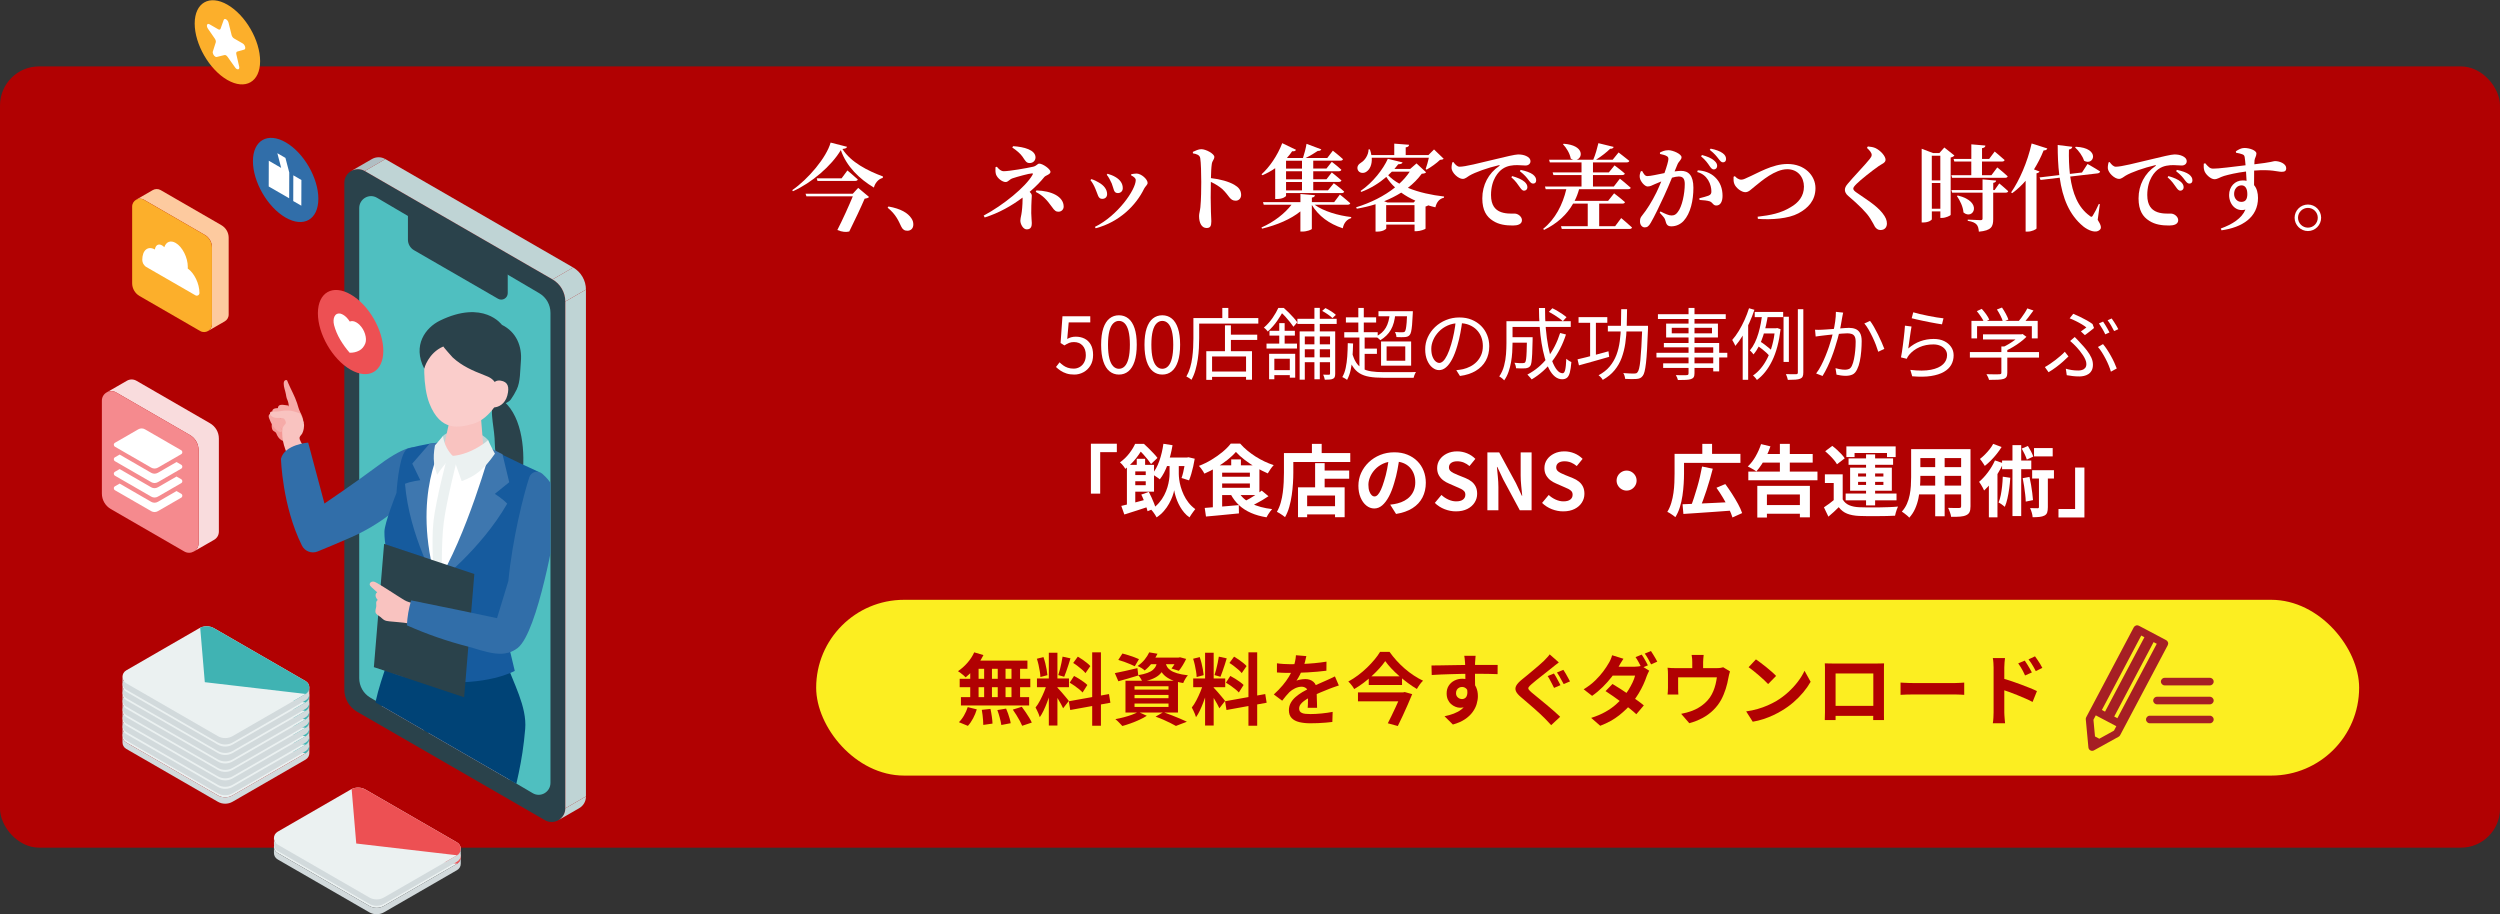 <?xml version="1.0" encoding="UTF-8"?><svg id="_レイヤー_1" xmlns="http://www.w3.org/2000/svg" xmlns:xlink="http://www.w3.org/1999/xlink" viewBox="0 0 640 234"><rect x="0" y="0" width="640" height="234" fill="#333333" stroke="none"/><defs><style>.cls-1{fill:none;}.cls-2{fill:#fdca9f;}.cls-3{fill:#b0bec3;}.cls-4{fill:#a61f24;}.cls-5{fill:#f9c3c0;}.cls-6{fill:#004376;}.cls-7{fill:#2a424b;}.cls-8{fill:#f49895;}.cls-9{fill:#bfd4d5;}.cls-10{fill:#fcee21;}.cls-11{fill:#f58a8e;}.cls-12{isolation:isolate;}.cls-13{fill:#fcaf2b;}.cls-14{fill:#40b3b3;}.cls-15{fill:#316ea9;}.cls-16{fill:#3e77af;}.cls-17{fill:#facdcb;}.cls-18{fill:#fff;}.cls-19{fill:#f9dcdd;}.cls-20{fill:#ebf1f1;}.cls-21{fill:#f6aba8;}.cls-22{fill:#165b9e;}.cls-23{fill:#b10102;}.cls-24{fill:#ed5053;}.cls-25{fill:#d2dadc;}.cls-26{fill:#4fbfc0;}.cls-27{clip-path:url(#clippath);}</style><clipPath id="clippath"><path id="SVGID" class="cls-1" d="M138.09,75.09L45.58,21.68c-2.01-1.18-4.53.3-4.53,2.66v120.32c0,2.06,1.08,3.96,2.83,4.99l92.51,53.41c2.01,1.18,4.53-.3,4.53-2.66v-120.32c0-2.06-1.08-3.96-2.83-4.99Z"/></clipPath></defs><rect class="cls-23" y="17" width="640" height="200" rx="10" ry="10"/><path class="cls-20" d="M98.32,231.9l18.69-10.79c1.27-.73,1.27-2.56,0-3.29l-23.44-13.53c-1.17-.68-2.62-.68-3.8,0l-18.69,10.79c-1.27.73-1.27,2.56,0,3.29l23.44,13.53c1.17.68,2.62.68,3.8,0Z"/><path class="cls-25" d="M117.96,219.46c0,.64-.31,1.28-.95,1.65l-18.69,10.79c-1.17.68-2.62.68-3.8,0l-23.44-13.53c-.63-.37-.95-1.01-.95-1.65v1.65c0,.64.32,1.28.95,1.64h0s23.44,13.53,23.44,13.53c1.17.68,2.62.68,3.8,0l18.69-10.79h0c.63-.37.95-1,.95-1.64v-1.65Z"/><path class="cls-24" d="M117.01,217.82l-23.44-13.53c-.55-.32-1.16-.48-1.78-.5-.61-.02-1.22.1-1.77.37l1.18,13.94,25.81,3.01c.14-.08.26-.17.36-.28.88-.84.76-2.36-.36-3.01Z"/><path class="cls-20" d="M98.32,229.74l18.69-10.79c1.27-.73,1.27-2.56,0-3.29l-23.44-13.53c-1.17-.68-2.62-.68-3.8,0l-18.69,10.79c-1.27.73-1.27,2.56,0,3.29l23.44,13.53c1.17.68,2.62.68,3.8,0Z"/><path class="cls-25" d="M117.96,217.3c0,.64-.31,1.28-.95,1.65l-18.69,10.79c-1.17.68-2.62.68-3.8,0l-23.44-13.53c-.63-.37-.95-1.01-.95-1.65v1.65c0,.64.32,1.28.95,1.64h0l23.44,13.53c1.17.68,2.62.68,3.8,0l18.69-10.79h0c.63-.37.95-1,.95-1.64v-1.65Z"/><path class="cls-24" d="M117.01,215.66l-23.44-13.53c-.55-.32-1.16-.48-1.78-.5-.61-.02-1.22.1-1.77.37l1.18,13.94,25.81,3.01c.14-.08.26-.17.36-.28.88-.84.76-2.36-.36-3.01Z"/><path class="cls-19" d="M32.49,97.47c.71-.41,1.62-.46,2.43,0l18.82,10.87c1.42.82,2.29,2.28,2.29,3.91h0v23.83c0,.95-.51,1.71-1.23,2.12l-5.19,2.99c.72-.41,1.23-1.18,1.23-2.12v-23.82c0-1.63-.87-3.14-2.29-3.92l-18.82-10.87c-.81-.47-1.72-.41-2.43,0l5.19-2.99Z"/><path class="cls-11" d="M48.56,111.33l-18.82-10.87c-1.63-.94-3.66.23-3.66,2.11v23.78c0,1.63.87,3.14,2.28,3.96l18.82,10.87c1.63.94,3.66-.23,3.66-2.11v-23.78c0-1.63-.87-3.14-2.28-3.96Z"/><path class="cls-18" d="M40.41,121.04l4.78-2.76,1.2.69c.39.23.39.79,0,1.01l-5.98,3.45c-.52.3-1.17.3-1.69,0l-9.29-5.36c-.39-.23-.39-.79,0-1.01l1.2-.69,8.08,4.67c.52.3,1.17.3,1.69,0Z"/><path class="cls-18" d="M38.72,119.72l-9.29-5.36c-.39-.23-.39-.79,0-1.01l5.98-3.45c.52-.3,1.17-.3,1.69,0l9.29,5.36c.39.23.39.79,0,1.01l-5.98,3.45c-.52.3-1.17.3-1.69,0Z"/><path class="cls-18" d="M40.41,124.75l4.78-2.76,1.2.69c.39.23.39.79,0,1.01l-5.98,3.45c-.52.3-1.17.3-1.69,0l-9.29-5.36c-.39-.23-.39-.79,0-1.01l1.2-.69,8.08,4.67c.52.3,1.17.3,1.69,0Z"/><path class="cls-18" d="M40.41,128.47l4.78-2.76,1.2.69c.39.23.39.79,0,1.01l-5.98,3.45c-.52.3-1.17.3-1.69,0l-9.29-5.36c-.39-.23-.39-.79,0-1.01l1.2-.69,8.08,4.67c.52.3,1.17.3,1.69,0Z"/><path class="cls-2" d="M39.12,48.66c.59-.33,1.34-.38,2,0l15.53,8.97c1.17.67,1.89,1.88,1.89,3.23h0v19.66c0,.78-.42,1.41-1.01,1.75l-4.28,2.47c.59-.34,1.02-.97,1.02-1.75v-19.66c0-1.35-.72-2.59-1.89-3.23l-15.53-8.97c-.67-.39-1.42-.34-2.01,0l4.28-2.47Z"/><path class="cls-13" d="M52.38,60.11l-15.53-8.97c-1.34-.77-3.02.19-3.02,1.74v19.62c0,1.35.72,2.59,1.88,3.27l15.53,8.97c1.34.77,3.02-.19,3.02-1.74v-19.62c0-1.35-.72-2.59-1.88-3.27Z"/><path class="cls-18" d="M48.06,68.74c.01-.14.02-.28.02-.42,0-2.39-1.39-5.14-3.11-6.13-1.33-.77-2.46-.27-2.91,1.1-.19-.19-.38-.36-.59-.48-.91-.52-1.66-.05-1.82,1.06-1.79-1.01-3.23.18-3.23,2.67,0,.3.1.68.24.96.09.19.46.65.64.76l12.73,7.34c.45.26,1.03-.06,1.03-.59,0,0,0,0,0-.01,0-2.38-1.32-5.1-3-6.26Z"/><path class="cls-7" d="M141.45,71.53l-48.07-27.75c-2.32-1.34-5.23.34-5.23,3.02v129.75c0,2.34,1.25,4.49,3.27,5.66l48.07,27.75c2.32,1.34,5.23-.34,5.23-3.02V77.19c0-2.34-1.25-4.49-3.27-5.66Z"/><path class="cls-3" d="M93.38,43.78l5.28-3.05c-1.16-.67-2.46-.59-3.47,0l-5.29,3.05c1.02-.58,2.32-.67,3.48,0Z"/><path class="cls-9" d="M144.72,206.93c0,1.35-.74,2.45-1.76,3.03l5.29-3.05c1.03-.58,1.76-1.68,1.76-3.03l-5.28,3.05"/><polygon class="cls-9" points="146.74 68.48 141.45 71.53 93.38 43.78 98.66 40.73 146.74 68.48"/><polygon class="cls-9" points="150 74.14 150 203.88 144.72 206.93 144.72 77.19 150 74.14"/><path class="cls-9" d="M141.45,71.53c2.02,1.17,3.27,3.33,3.27,5.66l5.28-3.05c0-2.34-1.25-4.49-3.27-5.66l-5.28,3.05Z"/><path class="cls-26" d="M138.09,75.09l-41.6-24.47c-2.01-1.18-4.53.3-4.53,2.66v120.32c0,2.06,1.08,3.96,2.83,4.99l41.6,24.47c2.01,1.18,4.53-.3,4.53-2.66v-120.32c0-2.06-1.08-3.96-2.83-4.99Z"/><path class="cls-7" d="M128.43,66.27l-21.52-12.43c-1.1-.64-2.48.16-2.48,1.43v6.09c0,1.11.59,2.13,1.55,2.69l21.52,12.43c1.1.64,2.48-.16,2.48-1.43v-6.09c0-1.11-.59-2.13-1.55-2.69Z"/><path class="cls-15" d="M73.15,36.44c4.63,2.67,8.36,9.15,8.35,14.46-.02,5.32-3.78,7.46-8.4,4.79-4.63-2.67-8.36-9.15-8.35-14.46.02-5.32,3.78-7.46,8.4-4.79Z"/><polygon class="cls-18" points="71 39.22 71.98 42.98 68.81 41.15 68.79 47.74 74.03 50.76 74.05 44.17 73.07 40.42 71 39.22"/><polygon class="cls-18" points="75.09 44.88 75.07 51.47 77.14 52.66 77.16 46.08 75.09 44.88"/><path class="cls-13" d="M58.24,1.21c4.63,2.67,8.36,9.15,8.35,14.46s-3.78,7.46-8.4,4.79c-4.63-2.67-8.36-9.15-8.35-14.46.02-5.32,3.78-7.46,8.4-4.79Z"/><path class="cls-18" d="M57.89,4.95c-.26-.15-.52-.13-.62.15l-.8,2.24c-.09.25-.34.32-.62.15l-2.22-1.28c-.63-.36-.9.4-.4,1.13l1.77,2.56c.22.32.31.7.23.96l-.74,2.31c-.14.44.22,1.11.63,1.34.13.07.26.11.38.07l1.98-.49c.11-.03.25,0,.38.08s.27.2.38.36l1.98,2.78c.12.17.25.29.38.36.41.23.77,0,.63-.62l-.73-3.16c-.08-.35.01-.63.24-.69l1.78-.5c.51-.14.24-1.22-.39-1.58l-2.22-1.28c-.28-.16-.53-.51-.62-.87l-.78-3.15c-.1-.4-.36-.72-.62-.87Z"/><path class="cls-20" d="M59.55,203.61l18.69-10.79c1.27-.73,1.27-2.56,0-3.29l-23.44-13.53c-1.17-.68-2.62-.68-3.8,0l-18.69,10.79c-1.27.73-1.27,2.56,0,3.29l23.44,13.53c1.17.68,2.62.68,3.8,0Z"/><path class="cls-25" d="M79.19,191.16c0,.64-.31,1.28-.95,1.65l-18.69,10.79c-1.17.68-2.62.68-3.8,0l-23.44-13.53c-.63-.37-.95-1.01-.95-1.65v1.65c0,.64.32,1.28.95,1.64h0s23.44,13.53,23.44,13.53c1.17.68,2.62.68,3.8,0l18.69-10.79h0c.63-.37.95-1,.95-1.64v-1.65Z"/><path class="cls-14" d="M78.24,189.53l-23.44-13.53c-.55-.32-1.16-.48-1.78-.5-.61-.02-1.22.1-1.77.37l1.18,13.94,25.81,3.01c.14-.08.26-.17.36-.28.88-.84.76-2.36-.36-3.01Z"/><path class="cls-20" d="M59.55,201.44l18.69-10.79c1.27-.73,1.27-2.56,0-3.29l-23.44-13.53c-1.17-.68-2.62-.68-3.8,0l-18.69,10.79c-1.27.73-1.27,2.56,0,3.29l23.44,13.53c1.17.68,2.62.68,3.8,0Z"/><path class="cls-25" d="M79.19,189c0,.64-.31,1.28-.95,1.65l-18.69,10.79c-1.17.68-2.62.68-3.8,0l-23.44-13.53c-.63-.37-.95-1.01-.95-1.65v1.65c0,.64.32,1.28.95,1.64h0l23.44,13.53c1.17.68,2.62.68,3.8,0l18.69-10.79h0c.63-.37.95-1,.95-1.64v-1.65Z"/><path class="cls-14" d="M78.24,187.36l-23.44-13.53c-.55-.32-1.16-.48-1.78-.5-.61-.02-1.22.1-1.77.37l1.18,13.94,25.81,3.01c.14-.08.26-.17.36-.28.88-.84.76-2.36-.36-3.01Z"/><path class="cls-20" d="M59.55,199.27l18.69-10.79c1.27-.73,1.27-2.56,0-3.29l-23.44-13.53c-1.17-.68-2.62-.68-3.8,0l-18.69,10.79c-1.27.73-1.27,2.56,0,3.29l23.44,13.53c1.17.68,2.62.68,3.8,0Z"/><path class="cls-25" d="M79.19,186.83c0,.64-.31,1.28-.95,1.65l-18.69,10.79c-1.17.68-2.62.68-3.8,0l-23.44-13.53c-.63-.37-.95-1.01-.95-1.65v1.65c0,.64.32,1.28.95,1.64h0s23.44,13.53,23.44,13.53c1.17.68,2.62.68,3.8,0l18.69-10.79h0c.63-.37.95-1,.95-1.64v-1.65Z"/><path class="cls-14" d="M78.24,185.19l-23.44-13.53c-.55-.32-1.16-.48-1.78-.5-.61-.02-1.22.1-1.77.37l1.18,13.94,25.81,3.01c.14-.08.26-.17.36-.28.88-.84.76-2.36-.36-3.01Z"/><path class="cls-20" d="M59.55,197.11l18.69-10.79c1.27-.73,1.27-2.56,0-3.29l-23.44-13.53c-1.17-.68-2.62-.68-3.8,0l-18.69,10.79c-1.27.73-1.27,2.56,0,3.29l23.44,13.53c1.17.68,2.62.68,3.8,0Z"/><path class="cls-25" d="M79.19,184.66c0,.64-.31,1.28-.95,1.65l-18.69,10.79c-1.17.68-2.62.68-3.8,0l-23.44-13.53c-.63-.37-.95-1.01-.95-1.65v1.65c0,.64.32,1.28.95,1.64h0l23.44,13.53c1.17.68,2.62.68,3.8,0l18.69-10.79h0c.63-.37.95-1,.95-1.64v-1.65Z"/><path class="cls-14" d="M78.24,183.03l-23.44-13.53c-.55-.32-1.16-.48-1.78-.5-.61-.02-1.22.1-1.77.37l1.18,13.94,25.81,3.01c.14-.08.26-.17.36-.28.88-.84.76-2.36-.36-3.01Z"/><path class="cls-20" d="M59.55,194.94l18.69-10.79c1.27-.73,1.27-2.56,0-3.29l-23.44-13.53c-1.17-.68-2.62-.68-3.8,0l-18.69,10.79c-1.27.73-1.27,2.56,0,3.29l23.44,13.53c1.17.68,2.62.68,3.8,0Z"/><path class="cls-25" d="M79.19,182.5c0,.64-.31,1.28-.95,1.65l-18.69,10.79c-1.17.68-2.62.68-3.8,0l-23.44-13.53c-.63-.37-.95-1.01-.95-1.65v1.65c0,.64.32,1.28.95,1.64h0s23.44,13.53,23.44,13.53c1.17.68,2.62.68,3.8,0l18.69-10.79h0c.63-.37.95-1,.95-1.64v-1.65Z"/><path class="cls-14" d="M78.24,180.86l-23.44-13.53c-.55-.32-1.16-.48-1.78-.5-.61-.02-1.22.1-1.77.37l1.18,13.94,25.81,3.01c.14-.08.26-.17.36-.28.88-.84.76-2.36-.36-3.01Z"/><path class="cls-20" d="M59.55,192.78l18.69-10.79c1.27-.73,1.27-2.56,0-3.29l-23.44-13.53c-1.17-.68-2.62-.68-3.8,0l-18.69,10.79c-1.27.73-1.27,2.56,0,3.29l23.44,13.53c1.17.68,2.62.68,3.8,0Z"/><path class="cls-25" d="M79.19,180.33c0,.64-.31,1.28-.95,1.65l-18.69,10.79c-1.17.68-2.62.68-3.8,0l-23.44-13.53c-.63-.37-.95-1.01-.95-1.65v1.65c0,.64.32,1.28.95,1.64h0s23.44,13.53,23.44,13.53c1.17.68,2.62.68,3.8,0l18.69-10.79h0c.63-.37.95-1,.95-1.64v-1.65Z"/><path class="cls-14" d="M78.24,178.69l-23.44-13.53c-.55-.32-1.16-.48-1.78-.5-.61-.02-1.22.1-1.77.37l1.18,13.94,25.81,3.01c.14-.08.26-.17.36-.28.88-.84.76-2.36-.36-3.01Z"/><path class="cls-20" d="M59.55,190.61l18.69-10.79c1.27-.73,1.27-2.56,0-3.29l-23.44-13.53c-1.17-.68-2.62-.68-3.8,0l-18.69,10.79c-1.27.73-1.27,2.56,0,3.29l23.44,13.53c1.17.68,2.62.68,3.8,0Z"/><path class="cls-25" d="M79.19,178.17c0,.64-.31,1.28-.95,1.65l-18.69,10.79c-1.17.68-2.62.68-3.8,0l-23.44-13.53c-.63-.37-.95-1.01-.95-1.65v1.65c0,.64.32,1.28.95,1.64h0l23.44,13.53c1.17.68,2.62.68,3.8,0l18.69-10.79h0c.63-.37.95-1,.95-1.64v-1.65Z"/><path class="cls-14" d="M78.24,176.53l-23.44-13.53c-.55-.32-1.16-.48-1.78-.5-.61-.02-1.22.1-1.77.37l1.18,13.94,25.81,3.01c.14-.08.26-.17.36-.28.88-.84.76-2.36-.36-3.01Z"/><path class="cls-20" d="M59.55,188.44l18.69-10.79c1.27-.73,1.27-2.56,0-3.29l-23.44-13.53c-1.17-.68-2.62-.68-3.8,0l-18.69,10.79c-1.27.73-1.27,2.56,0,3.29l23.44,13.53c1.17.68,2.62.68,3.8,0Z"/><path class="cls-25" d="M79.19,176c0,.64-.31,1.28-.95,1.65l-18.69,10.79c-1.17.68-2.62.68-3.8,0l-23.44-13.53c-.63-.37-.95-1.01-.95-1.65v1.65c0,.64.32,1.28.95,1.64h0s23.44,13.53,23.44,13.53c1.17.68,2.62.68,3.8,0l18.69-10.79h0c.63-.37.95-1,.95-1.64v-1.65Z"/><path class="cls-14" d="M78.24,174.36l-23.44-13.53c-.55-.32-1.16-.48-1.78-.5-.61-.02-1.22.1-1.77.37l1.18,13.94,25.81,3.01c.14-.08.26-.17.36-.28.88-.84.76-2.36-.36-3.01Z"/><g class="cls-27"><path class="cls-8" d="M69.78,110.06c.18.32.44.35.69.55.28.22.33.53.49.85.33.66.87,1.23,1.59,1.46.62.2,1.31.18,1.95.31.17.04.35.06.51,0,.16-.06.27-.19.38-.32.5-.6.92-1.42.63-2.14-.12-.3-.35-.54-.58-.78-.52-.54-1.04-1.08-1.55-1.61-.26-.27-.53-.55-.86-.73-.6-.33-1.34-.3-2.02-.19-.34.06-.69.14-.97.34-.61.42-.59,1.67-.26,2.27Z"/><path class="cls-21" d="M73.78,98.06c-.1-.23-.19-.46-.28-.69-.2-.16-.52-.07-.68.13-.16.2-.19.48-.19.73,0,.89.39,1.77.55,2.64.07.35.1.71.21,1.05.08.24.2.47.28.71.24.64.27,1.32.31,2,0-.08-.81.57-.86.85-.06.33-.09,1.03.23,1.21,1.33.74,2.49,1.61,4.08,1.62.07,0,.16,0,.2-.06.04-.04.04-.1.04-.16-.02-.93-.41-1.78-.82-2.6-.39-.78-.54-1.49-.8-2.29-.57-1.75-1.54-3.43-2.27-5.14Z"/><path class="cls-21" d="M71.37,103.89c-.18.18-.27.47-.2.94.25,1.66.52,2.89,1.69,4.12.14.15.29.3.48.37.19.07.43.05.56-.11.16-.19.09-.48,0-.71-.21-.55-.5-1.08-.71-1.63-.27-.71-.31-.86.41-.91.28-.02.42-.36.46-.64.05-.45,0-.91-.13-1.35-.02-.05-.03-.1-.08-.13-.03-.02-.07-.02-.1-.03-.71-.07-1.89-.41-2.38.07Z"/><path class="cls-21" d="M69.85,104.87c-.16.2-.2.5-.07.95.46,1.61.9,2.79,2.22,3.86.16.13.33.25.52.3.2.05.43,0,.54-.18.13-.21.03-.48-.09-.7-.28-.52-.64-1-.92-1.52-.36-.66-.42-.81.29-.95.28-.06.37-.41.37-.69,0-.45-.12-.91-.31-1.32-.02-.05-.05-.09-.09-.12-.03-.02-.07-.01-.11-.01-.72.03-1.93-.16-2.35.38Z"/><path class="cls-21" d="M68.89,106.18c-.13.19-.15.47,0,.87.54,1.42,1.03,2.46,2.3,3.32.15.1.31.21.5.23.18.03.39-.04.48-.2.1-.2-.01-.44-.14-.63-.29-.45-.65-.86-.95-1.31-.38-.57-.44-.7.19-.88.25-.07.31-.4.28-.65-.04-.41-.17-.81-.38-1.17-.02-.04-.05-.08-.09-.1-.03-.01-.06,0-.1,0-.64.08-1.76,0-2.1.52Z"/><path class="cls-5" d="M77.78,108.25s-.02-.06-.03-.1c-.2-.68-.51-1.34-.79-1.99-.06-.13-.12-.27-.23-.35-.07-.05-.16-.08-.25-.1-.65-.18-1.32-.45-1.98-.55-.59-.1-1.18,0-1.77-.04-.91.11-1.76.32-2.68.24-.29-.03-.64-.07-.83.15-.23.26-.07.68.18.93.86.84,2.01.39,3.06.64.09.02.19.05.26.11.08.06.14.16.19.25.2.38.42.73.14,1.1-.25.32-.51.54-.65.94-.25.74-.16,1.57-.11,2.33.12,1.47.6,2.88,1.13,4.24.02.06.05.12.1.15.05.03.12,0,.17,0,1.45-.43,2.83-1.08,4.08-1.92-.37-.47-1.22-1.68-1.07-2.32.08-.32.53-.71.69-1.03.18-.37.3-.77.37-1.17.08-.52.13-1,0-1.51Z"/><path class="cls-15" d="M71.93,117.46s.31,12.03,5.36,22.2c.73,1.47,2.47,2.13,3.99,1.53,2.36-.94,5.78-2.41,8.66-3.67,9.92-4.34,16.77-11.64,19.59-15.36,2.1-2.77,1.33-4.76-.07-6.42-2.27-2.7-6.35-1.33-13.42,4.01-4.37,3.3-12.98,9.16-12.98,9.16l-4.17-15.61s-6.05.46-6.97,4.16Z"/><path class="cls-7" d="M133.47,123.47c-1.71-.39-3.63-.45-4.92-1.63-1.23-1.13-1.44-2.85-1.47-4.42-.02-.83-.28-1.68-.34-2.53-.07-.9-.07-1.8-.13-2.7-.12-1.87-.48-3.72-.63-5.6-.1-1.14-.11-2.36.46-3.36.35-.62.98-1.21,1.71-.92.69.27,1.25.79,1.75,1.33,4.27,4.74,4.63,13.92,3.59,19.82Z"/><path class="cls-5" d="M95.65,181.47s-.83,45.67-.49,50.21c.34,4.54.47,44.36.07,50.67,1.45,1.35,4.3,1.92,6.11.73.4-13.38,8-38.25,6.59-51.07.63-3.72,4.09-23.17,4.34-30.55.59-8.6-4.46-15.73-4.46-15.73l-6.03-6.47-6.13,2.21Z"/><path class="cls-17" d="M109.62,185.66s.24,47.41.63,52.46c.39,5.05.79,48.63.46,55.67,1.91,1.06,4.31,1.52,6.13.58.05-10.75,7.86-42.03,6.29-56.27,1.67-11.82,10.04-51.9,10.04-51.9l-8.07-5.41-15.49,4.87Z"/><path class="cls-6" d="M99.27,169.32c5.11,1.24,15.23,4.36,30.16-.17,1.97,5.71,5.5,11.74,5.02,17.47-1.46,17.37-6.38,22.07-9.38,55.33-7.54,3.08-19.73,1.63-30.52-2.05-.19-11.25-.04-30.63.4-49.32.21-8.97,1.64-13.49,4.32-21.26Z"/><path class="cls-22" d="M131.78,171.75l-2.4-10.05,7.37-34.9c1.45-4.07,1.55-5.3,1.21-5.96-.64-.35-3.51-1.63-4.48-2.07-7.61-3.58-14.04-8.17-29.01-3.94-2.05.58-2.81,8.81-2.97,11.36,0,0-3.1,7.74-3.09,9.96.02,6.29,2.33,7.81,2.39,16.19.04,5.31-2.74,17.84-2.74,17.84,0,0-.13,3.06,12.72,4.26,14,1.31,21-2.69,21-2.69Z"/><path class="cls-9" d="M113.41,111.59c1.79-1.78,8.52-2.37,11.55,1.08.17,1.64.46,2.71.46,2.71l-5.86,1.86-6.17-1.11s-.18-3.29.03-4.55Z"/><path class="cls-18" d="M109.95,115.74s-3.3,20.01,1.85,33.63c2.7-4.38,13.02-20.96,13-30.74l-8.89-1.93-5.95-.97Z"/><path class="cls-5" d="M119.5,104.75c2.53.19,3.78,1.71,3.69,2.95l.68,8.37c-.22,1.42-2.74,2.41-5.63,2.2-2.89-.21-5.05-1.54-4.83-2.96l1.88-8.56c.19-1.25,1.68-2.18,4.21-1.99Z"/><path class="cls-17" d="M120.57,82.72c7.71.08,9.82,5.88,9.8,12.9-2.16,8.2-6.06,11.95-9.15,12.84-3.77,1.09-8.45,2.05-11.29-5.17-1.69-4.29-1.61-11.75-.65-14.63.83-2.52,3.59-6.02,11.3-5.94Z"/><path class="cls-7" d="M113.49,88.7c-.07.03,2.24,2.67,2.39,2.8,2.39,2.21,5.17,3.41,8.17,4.57.63.24,1.27.49,1.81.91.42.32.77.74,1.07,1.18,1.06,1.57,1.5,3.38,1.46,5.25.7.12,1.92-.51,2.38-1.15.57-.8,1.07-1.66,1.5-2.54.99-2.03.86-4.88,1.07-7.13.37-3.95-1.17-7.62-4.85-9.43,0,0-4.69-6.53-15.87-1.08-3.69,1.8-7.08,6.32-4.02,12.28,0,0,1.01-4,4.89-5.66Z"/><path class="cls-17" d="M125.78,99.7s.14-2.61,2.38-2.26c1.91.3,2.28,1.63,1.72,3.8-.56,2.17-2.31,3.12-3.65,3.05-1.35-.07-.45-4.59-.45-4.59Z"/><path class="cls-20" d="M111.1,147.58s-.75-8.6-.12-14.18c.63-5.62,3.63-16.86,3.63-16.86l2.59.33s-2.84,11.1-3.57,16.65c-.73,5.54-.48,14.09-.48,14.09l-1.35,1.76-.69-1.79Z"/><path class="cls-16" d="M111.8,149.37s11.29-8.68,18.04-20.43c-1.11-1.22-3.16-2.51-3.16-2.51l3.68-2.98-1.72-7.15-2.97-1.51s-6.38,22.95-13.86,34.58Z"/><path class="cls-16" d="M111.8,149.37s-7.01-12.09-8.12-25.52c1.51-.63,3.91-.92,3.91-.92l-2.05-4.24,4.42-5.1,3.61-.41s-8.55,13.36-1.76,36.2Z"/><path class="cls-20" d="M115.9,116.71s1.22,3.37,2.29,6.46c3.33-1.22,5.64-2.85,8.51-7.03-.74-1.27-1.74-3.46-1.74-3.46,0,0-3.96,3.56-9.06,4.04Z"/><path class="cls-20" d="M115.9,116.71s-2.12-1.91-2.49-5.12c0,0-1.32,1.61-2.06,2.43-.67,3.67-.15,5.51.56,7.52,1.86-2.87,3.99-4.83,3.99-4.83Z"/><path class="cls-15" d="M126.36,161.13l3.78-12.39c1.06-10.91,3.92-22.2,5.37-26.57.47-1.41,2.22-1.87,3.33-.88,4.37,3.88,4.16,7.67,3.39,13.49,0,0-4.48,27-9.69,31.09-5.72,4.35-6.18-4.74-6.18-4.74Z"/><polygon class="cls-7" points="95.71 170.79 118.82 178.51 121.43 146.95 98.33 139.23 95.71 170.79"/><path class="cls-5" d="M99.83,151.3c-1.07-.69-2.15-1.37-3.27-2.02-.34-.2-.7-.4-1.1-.4-.39,0-.82.28-.82.67,0,.32.25.58.49.79.48.43.96.87,1.44,1.3-.34.17-.47.61-.41.98.07.37.29.7.54.99-.34.17-.44.61-.39.98.13.91-.21,1.15-.2,1.97,0,.65.75.98,1.27,1.38.32.24.58.56.93.77.43.25.94.31,1.43.36,2.45.26,4.64.25,6.97,1.12.51-1.38,1.32-3.75,1.96-5.07-1.74-.7-3.61-.55-5.21-1.52-1.23-.75-2.42-1.53-3.62-2.3Z"/><path class="cls-15" d="M104.17,160.1c.09-2.17.46-4.32,1.09-6.4,8.64,1.73,17.26,3.53,25.88,5.38.52.11,1.09.26,1.39.7.22.33.24.75.26,1.14.04,1.33.08,2.7-.4,3.93-1.84,4.69-9.14,1.55-12.52.69-5.37-1.37-10.63-3.2-15.69-5.45Z"/></g><path class="cls-24" d="M89.78,75.38c4.63,2.67,8.36,9.15,8.35,14.46-.02,5.32-3.78,7.46-8.4,4.79-4.63-2.67-8.36-9.15-8.35-14.46.02-5.32,3.78-7.46,8.4-4.79Z"/><g class="cls-12"><path class="cls-18" d="M87.87,80.59c-.25-.14-.51-.25-.78-.32-.68-.1-1.16.14-1.45.72-.29.58-.33,1.33-.12,2.24.34,1.28.86,2.52,1.58,3.74.72,1.21,1.52,2.32,2.41,3.33.89.02,1.7-.16,2.43-.54.72-.38,1.26-1.01,1.6-1.9.22-.66.19-1.45-.09-2.36-.28-.91-.77-1.71-1.46-2.4-.26-.24-.52-.43-.77-.57-.6-.35-1.16-.42-1.68-.22-.51-.79-1.06-1.36-1.67-1.71Z"/></g><path class="cls-18" d="M216.84,37.59c-.1.34-.41.46-1.18.55,2.16,3.41,6.48,5.59,10.37,7.03l-.05.38c-1.2.29-2.02,1.44-2.26,2.47-3.67-2.18-7.01-5.38-8.47-9.6-2.4,4.06-7.46,8.38-12.26,10.54l-.17-.29c4.08-2.81,8.74-8.33,9.82-12.17l4.2,1.08ZM219.7,48.1l2.78,2.33c-.19.22-.58.36-1.13.43-.89,2.09-2.69,5.9-3.94,8.4-.77.19-1.78.17-3.05-.38,1.39-2.71,2.98-6.24,3.96-8.62h-11.88l-.22-.67h12.1l1.37-1.49ZM216.94,43.64s1.66,1.37,2.66,2.3c-.07.26-.34.38-.7.38h-9.62l-.19-.67h6.36l1.49-2.02Z"/><path class="cls-18" d="M227.45,52.86c3.22.58,4.97,1.68,5.86,3.02.41.58.5,1.1.5,1.61,0,.96-.6,1.58-1.54,1.58-.7,0-1.2-.31-1.56-1.08-.65-1.34-1.32-3.1-3.48-4.82l.22-.31Z"/><path class="cls-18" d="M255.19,42.68c.55.67,1.08,1.15,1.78,1.15,1.37,0,5.88-.77,7.51-1.15.94-.22,1.08-.79,1.58-.79.86,0,2.86,1.37,2.86,2.11,0,.65-1.25.91-1.56,1.3-.96,1.2-2.26,2.52-3.77,3.82.31.29.55.62.55.96,0,.58-.14,1.46-.14,4.49,0,.91.14,2.02.14,2.52,0,.74-.12,1.63-1.3,1.63-.94,0-1.63-1.37-1.63-2.23,0-.48.1-.74.26-1.61.14-.65.31-2.47.31-3.84v-.46c-2.78,2.09-6.12,3.98-9.7,5.09l-.26-.48c5.02-2.66,10.78-7.37,12.5-10.42.17-.31.14-.41-.17-.38-.7.02-3.77.86-4.97,1.27-.82.29-1.08.94-1.75.94-.82,0-2.09-.94-2.45-1.94-.14-.43-.19-1.15-.14-1.85l.34-.12ZM259.35,37.42c2.81.17,5.74.96,5.74,2.88,0,.79-.6,1.44-1.51,1.44-.86,0-1.08-.55-1.82-1.63-.58-.82-1.46-1.56-2.62-2.35l.22-.34ZM265.32,48.75c3.89.1,6.98,1.58,6.98,4.15,0,.72-.58,1.3-1.32,1.3-.6,0-.98-.19-1.7-1.25-1.34-1.85-2.28-2.88-4.13-3.82l.17-.38Z"/><path class="cls-18" d="M279.15,46.11l.24-.26c.72.22,1.44.58,1.85.84,1.37.74,2.18,1.82,2.18,3,0,.7-.43,1.22-1.27,1.22-1.06,0-1.1-1.18-1.7-2.5-.41-1.01-.84-1.73-1.3-2.3ZM280.51,58.45l-.22-.36c5.86-2.88,10.46-9.53,10.46-12,0-.46-.48-.84-1.18-1.2l.02-.29c.36-.07.94-.17,1.37-.17,1.22.02,2.83,1.46,2.83,2.4,0,.48-.62.91-.89,1.46-2.04,4.22-6.29,8.54-12.41,10.15ZM283.32,44.74l.22-.26c.74.24,1.34.43,2.02.84,1.13.67,1.87,1.58,1.87,2.86,0,.82-.62,1.25-1.25,1.25-1.13,0-1.01-1.06-1.58-2.47-.29-.67-.86-1.78-1.27-2.21Z"/><path class="cls-18" d="M305.35,38.89c.67-.31,1.46-.7,2.18-.7,1.2,0,3.34,1.18,3.34,1.97,0,.7-.53.94-.65,1.82-.14.94-.19,2.23-.22,3.62,2.4.26,4.63.91,5.98,1.7,1.06.62,1.75,1.34,1.75,2.62,0,.77-.53,1.46-1.39,1.46-1.54,0-1.63-1.32-3.48-3.02-.74-.62-1.61-1.2-2.88-1.8-.07,2.54-.05,5.62.02,7.68.05,1.22.1,2.04.1,2.38,0,1.25-.26,1.75-1.22,1.75-1.25,0-1.92-1.3-1.92-3.07,0-.65.22-1.2.34-2.26.19-1.8.22-5.02.22-6.46,0-1.99-.07-5.02-.26-6.1-.14-.79-.89-1.06-1.87-1.22l-.02-.38Z"/><path class="cls-18" d="M326.45,43.06c-1.06.74-2.16,1.32-3.26,1.8l-.24-.24c1.97-1.75,4.06-4.73,5.3-7.97l3.53,1.7c-.12.26-.43.46-.98.36-.41.6-.86,1.18-1.32,1.68l.1.05h3.98c.36-1.06.74-2.54.91-3.62l3.79,1.42c-.12.26-.41.43-.89.38-.82.55-1.94,1.25-3.12,1.82h5.54l1.42-1.87s1.63,1.27,2.59,2.18c-.07.26-.34.38-.65.38h-6.96v2.02h3.38l1.37-1.73s1.54,1.18,2.45,2.04c-.07.26-.31.38-.65.38h-6.55v2.06h3.38l1.37-1.75s1.54,1.2,2.47,2.04c-.07.26-.34.38-.67.38h-6.55v2.16h3.77l1.49-1.82s1.68,1.22,2.66,2.14c-.07.26-.31.38-.65.38h-14.23v.67c0,.22-.86.84-2.28.84h-.5v-7.9ZM336.55,52.42c2.26,1.66,6.1,2.78,9.36,3.14l-.02.29c-1.06.29-1.87,1.2-2.14,2.59-3.53-1.15-6.19-3.14-7.92-5.98v6.12c0,.22-1.3.7-2.4.7h-.53v-5.16c-2.47,1.99-5.9,3.46-9.82,4.42l-.14-.31c3.19-1.39,5.98-3.6,7.68-5.81h-7.1l-.19-.67h9.58v-2.09l3.72.31c-.05.29-.22.53-.79.62v1.15h5.71l1.46-1.94s1.66,1.32,2.66,2.23c-.07.26-.34.38-.67.38h-8.45ZM329.23,41.14v2.02h4.08v-2.02h-4.08ZM333.31,43.85h-4.08v2.06h4.08v-2.06ZM333.31,46.59h-4.08v2.16h4.08v-2.16Z"/><path class="cls-18" d="M365.07,44.12c-.22.24-.46.31-1.1.36-.98,1.32-2.16,2.54-3.55,3.6,2.83,1.18,6.12,1.87,9.27,2.23l-.05.31c-1.15.24-1.87,1.13-2.18,2.45-.62-.14-1.22-.31-1.85-.5-.14.12-.36.24-.67.29v5.66c-.02.17-1.42.67-2.33.67h-.48v-1.7h-7.25v.98c0,.19-.84.82-2.26.82h-.48v-7.01c-1.51.48-3.12.86-4.8,1.15l-.17-.36c3.74-1.15,7.22-2.9,9.96-5.09-.86-.79-1.61-1.7-2.23-2.69-1.78,1.54-3.96,2.93-6.41,3.84l-.19-.24c3.17-2.16,5.83-5.64,6.98-8.23l3.77.91c-.07.29-.38.46-1.1.48-.31.38-.62.79-.98,1.2h4.03l1.63-1.42,2.45,2.28ZM351.17,40.37c.12,1.75-.5,3-1.32,3.55-.74.58-1.9.43-2.26-.43-.31-.82.17-1.46.86-1.87.89-.53,1.9-1.9,1.9-3.38h.34c.19.53.31,1.01.38,1.46h5.86v-2.93l3.79.29c-.02.34-.22.58-.86.67v1.97h5.81l1.44-1.44,2.47,2.38c-.19.19-.46.26-.94.29-.84.82-2.3,1.87-3.43,2.5l-.24-.17c.29-.79.62-1.97.82-2.88h-14.62ZM362.33,51.37c-1.32-.58-2.52-1.27-3.62-2.06-1.34.84-2.78,1.56-4.37,2.21l.84.31h6.72l.43-.46ZM362.11,56.82v-4.3h-7.25v4.3h7.25ZM356.31,43.95c-.31.31-.62.6-.94.91.79.82,1.75,1.54,2.86,2.16,1.06-.96,1.94-1.99,2.66-3.07h-4.58Z"/><path class="cls-18" d="M372.07,41.48c.43.6.96,1.2,1.58,1.2,1.44,0,4.95-.91,9.17-1.92,2.54-.62,5.06-1.22,5.81-1.22s1.42.1,2.04.38c.65.29,1.13.72,1.13,1.37,0,.6-.5,1.08-1.27,1.08-.65,0-1.44-.1-2.11-.1-1.1,0-2.57.1-3.84,1.01-.86.6-2.88,2.57-2.88,6.65,0,2.78,1.22,3.7,2.06,4.15,1.37.72,3.31.6,4.01.6.82,0,1.85.77,1.85,1.68,0,1.1-1.2,1.37-2.3,1.37-1.85,0-3.6-.22-5.11-1.2-1.66-1.03-2.74-2.69-2.74-5.74,0-3.43,1.58-6.43,4.32-8.28.19-.14.17-.29-.07-.22-2.83.65-6.14,1.82-7.58,2.69-.5.29-1.01.82-1.68.82-1.13,0-2.79-1.56-2.86-2.74-.02-.58.1-1.13.19-1.49l.29-.1ZM387.12,45.08c1.34.38,2.47.84,3.22,1.51.5.48.67.89.67,1.37,0,.5-.36.86-.89.86-.38-.02-.7-.38-1.08-.94-.46-.65-1.03-1.54-2.14-2.5l.22-.31ZM389.28,43.49c1.37.29,2.47.67,3.14,1.18.6.48.84.94.84,1.49s-.29.84-.79.84c-.46,0-.74-.36-1.2-.96-.43-.58-.94-1.25-2.18-2.21l.19-.34Z"/><path class="cls-18" d="M415.03,55.83s1.73,1.44,2.76,2.4c-.05.26-.31.38-.65.38h-17.33l-.19-.7h6.84v-5.78h-3.75c-1.58,2.81-4.03,5.06-7.44,6.74l-.22-.29c3.12-2.5,4.99-6.19,5.93-10.15h-5.28l-.19-.67h9.36v-2.95h-7.2l-.19-.67h7.39v-2.57h-8.11l-.19-.67h6.24c-.22-.05-.46-.14-.7-.31-.22-1.32-1.13-2.76-1.99-3.67l.19-.12c5.3.38,4.94,3.67,3.26,4.1h4.3c.55-1.27,1.03-3,1.32-4.25l3.91.96c-.1.31-.36.5-.91.48-.86.86-2.28,1.97-3.62,2.81h4.27l1.51-1.87s1.68,1.27,2.76,2.16c-.07.26-.31.38-.67.38h-8.64v2.57h4.06l1.46-1.8s1.66,1.22,2.64,2.09c-.07.26-.34.38-.65.38h-7.51v2.95h5.33l1.56-2.02s1.73,1.37,2.78,2.33c-.05.24-.31.36-.67.36h-12.55c-.29,1.06-.67,2.06-1.15,3h8.57l1.54-1.94s1.75,1.32,2.78,2.26c-.05.26-.34.38-.65.38h-5.95v5.78h4.08l1.56-2.09Z"/><path class="cls-18" d="M428.71,43.88c.58-.07,1.18-.14,1.63-.14,1.92,0,3.17,1.15,3.17,4.34s-.72,6.53-2.5,8.47c-.77.84-1.9,1.39-3.12,1.39-.94,0-1.3-.36-1.58-1.56-.12-.48-.29-.7-1.44-1.94l.22-.31c1.2.62,2.14,1.03,2.78,1.03.77,0,1.15-.24,1.61-.84,1.15-1.39,1.82-4.8,1.82-7.2,0-1.3-.41-1.94-1.54-1.94-.43,0-1.06.12-1.73.31-.65,1.58-1.39,3.31-1.99,4.61-1.1,2.4-2.59,5.5-3.46,6.96-.53.91-.91,1.15-1.56,1.15-.58,0-1.18-.58-1.18-1.49,0-.72.1-1.01.55-1.56,1.18-1.46,2.47-3.48,3.65-5.88.46-.94.86-1.9,1.25-2.83-.6.24-1.18.48-1.61.67-.79.36-1.25.62-1.9.62-.72,0-1.82-1.25-1.99-2.23-.12-.65.07-1.18.26-1.66l.34-.07c.43.77.72,1.3,1.34,1.3.82,0,2.52-.41,4.37-.77.62-1.73,1.01-3.12,1.01-3.6,0-.31-.1-.58-.38-.72-.38-.26-1.1-.43-1.78-.58v-.36c.5-.26,1.18-.6,2.18-.6,1.1,0,3.34.96,3.34,1.8,0,.67-.7,1.03-1.03,1.82l-.74,1.8ZM434.64,43.61c1.56.07,3.19.58,4.39,1.73,1.34,1.25,1.94,2.93,1.94,4.8,0,1.44-.53,2.47-1.58,2.47-.84.02-.89-.74-1.68-1.06-.53-.19-1.78-.34-2.62-.36l-.07-.43c1.01-.26,1.82-.46,2.35-.67.55-.24.77-.5.74-1.15,0-.7-.19-1.82-.84-2.86-.62-.98-1.49-1.7-2.78-2.04l.14-.43ZM435.7,39.68c1.32.36,2.45.79,3.19,1.49.53.46.7.86.7,1.32,0,.5-.36.89-.86.89-.41,0-.72-.34-1.1-.91-.43-.65-1.03-1.51-2.16-2.45l.24-.34ZM437.91,38.05c1.37.26,2.45.67,3.12,1.18.62.46.84.94.84,1.49,0,.5-.29.84-.79.84-.46,0-.72-.38-1.2-.98-.43-.55-.94-1.25-2.18-2.21l.22-.31Z"/><path class="cls-18" d="M444.12,45.08c.34.41.96.91,1.61.91.31,0,.7-.07,1.46-.46,2.86-1.22,6.48-3.55,10.42-3.55,4.42,0,7.15,2.98,7.15,6.17s-1.92,5.16-4.37,6.46c-2.59,1.39-6.84,1.68-10.37,1.42l-.07-.55c3.34-.38,5.93-.91,8.4-2.4,2.09-1.18,3.46-2.9,3.46-5.3s-1.54-4.46-4.27-4.46c-3.17,0-6.67,3.1-8.04,4.18-1.3,1.03-1.82,1.7-2.71,1.7-.98,0-2.42-1.1-2.81-2.14-.24-.58-.19-1.27-.19-1.8l.34-.17Z"/><path class="cls-18" d="M477.94,37.85l.24-.36c.74.07,1.42.17,2.02.46,1.37.7,2.5,2.09,2.5,2.93,0,.77-.74.96-1.78,1.66-1.75,1.22-4.61,3.5-5.62,4.51-.62.62-.86.94-.86,1.25,0,.34.36.67.86,1.01,2.3,1.63,4.99,3.19,6.62,5.26.84,1.06,1.13,1.85,1.13,2.66,0,.77-.41,1.66-1.66,1.66-.65,0-1.13-.41-1.42-.86-.29-.53-.55-1.08-1.2-2.11-.94-1.51-2.81-3.36-5.62-5.76-.6-.48-.86-1.08-.86-1.54,0-.5.19-.94.7-1.54,1.27-1.56,4.73-5.16,5.66-6.38.36-.46.5-.72.5-1.06,0-.53-.53-1.15-1.22-1.78Z"/><path class="cls-18" d="M500.33,39.8c-.14.22-.5.41-.96.53v14.67c-.02.19-1.27.79-2.23.79h-.41v-1.68h-2.18v2.02c0,.19-.82.82-2.14.82h-.46v-18.87l2.9,1.1h1.63l1.27-1.42,2.57,2.04ZM494.54,39.87v6.31h2.18v-6.31h-2.18ZM496.73,53.43v-6.58h-2.18v6.58h2.18ZM504.65,44.86v-3.5h-4.34l-.19-.67h4.54v-3.74l3.6.31c-.02.34-.22.58-.86.67v2.76h1.82l1.42-1.9s1.58,1.3,2.54,2.18c-.07.26-.31.38-.65.38h-5.14v3.5h2.42l1.49-1.99s1.68,1.34,2.67,2.28c-.07.26-.31.38-.65.38h-13.58l-.19-.67h5.11ZM511.8,46.95s1.46,1.18,2.3,1.99c-.05.26-.31.38-.65.38h-3.19v6.77c0,1.9-.43,2.93-3.67,3.22-.07-.84-.22-1.46-.62-1.87s-.96-.7-2.23-.91v-.31s2.71.14,3.26.14c.41,0,.53-.12.53-.41v-6.62h-7.78l-.19-.67h7.97v-2.74l3.48.31c-.02.31-.26.5-.74.58v1.85h.34l1.2-1.7ZM501.19,50.05c6.6,1.58,3.94,6.43,1.46,4.34-.1-1.44-.89-3.07-1.68-4.2l.22-.14Z"/><path class="cls-18" d="M522.12,43.9c-.1.22-.31.38-.77.46v14.11c-.02.22-1.18.82-2.26.82h-.53v-13.01c-1.06,1.22-2.21,2.28-3.43,3.17l-.29-.19c2.09-2.98,4.2-7.78,5.26-12.53l4.01,1.27c-.1.31-.38.53-.94.5-.72,1.8-1.56,3.41-2.47,4.87l1.42.53ZM537,56.26c.89,1.39,1.01,2.09.62,2.5-1.06,1.13-3.07.17-4.27-.77-3.67-3-5.35-7.37-6.07-12.5l-4.9.58-.26-.65,5.06-.6c-.31-2.42-.41-5.02-.41-7.7l3.74.46c-.05.31-.26.6-.86.7-.05,2.11.02,4.22.24,6.24l3.1-.36,1.42-2.18s1.97,1.08,3.22,1.92c-.05.26-.29.43-.62.48l-7.03.82c.58,4.2,1.94,7.87,4.99,10.06.38.34.55.34.79-.07.41-.62,1.08-1.92,1.54-2.98l.26.05-.55,4.03ZM531.41,37.57c6.43.29,4.63,5.04,2.11,3.58-.36-1.2-1.39-2.59-2.3-3.41l.19-.17Z"/><path class="cls-18" d="M540.07,41.48c.43.6.96,1.2,1.58,1.2,1.44,0,4.95-.91,9.17-1.92,2.54-.62,5.06-1.22,5.81-1.22s1.42.1,2.04.38c.65.29,1.13.72,1.13,1.37,0,.6-.5,1.08-1.27,1.08-.65,0-1.44-.1-2.11-.1-1.1,0-2.57.1-3.84,1.01-.86.6-2.88,2.57-2.88,6.65,0,2.78,1.22,3.7,2.06,4.15,1.37.72,3.31.6,4.01.6.82,0,1.85.77,1.85,1.68,0,1.1-1.2,1.37-2.3,1.37-1.85,0-3.6-.22-5.11-1.2-1.66-1.03-2.74-2.69-2.74-5.74,0-3.43,1.58-6.43,4.32-8.28.19-.14.17-.29-.07-.22-2.83.65-6.14,1.82-7.58,2.69-.5.29-1.01.82-1.68.82-1.13,0-2.79-1.56-2.86-2.74-.02-.58.1-1.13.19-1.49l.29-.1ZM555.12,45.08c1.34.38,2.47.84,3.22,1.51.5.48.67.89.67,1.37,0,.5-.36.86-.89.86-.38-.02-.7-.38-1.08-.94-.46-.65-1.03-1.54-2.14-2.5l.22-.31ZM557.28,43.49c1.37.29,2.47.67,3.14,1.18.6.48.84.94.84,1.49s-.29.84-.79.84c-.46,0-.74-.36-1.2-.96-.43-.58-.94-1.25-2.18-2.21l.19-.34Z"/><path class="cls-18" d="M572.38,38.74c.58-.41,1.37-.86,2.16-.86,1.37,0,3.1.62,3.1,1.42,0,.65-.41,1.15-.48,1.73-.02.22-.05.58-.05,1.03,4.42-.5,4.9-.82,5.28-.82,1.27,0,2.88.7,2.88,1.8,0,.82-.48.94-1.2.94-1.06,0-2.59-.67-7.01-.31-.02,1.18-.02,2.52-.02,3.72.72.84,1.01,2.02,1.01,3.29,0,4.97-4.06,7.54-9.34,8.28l-.19-.46c2.93-1.06,5.38-2.59,6.31-4.85-2.4.67-4.18-1.32-4.18-3.74,0-2.11,1.49-3.72,3.46-3.72.36,0,.7.02,1.01.1-.05-.62-.1-1.49-.14-2.38-2.45.31-4.46.79-5.62,1.13-1.13.34-1.63.84-2.47.84-.94,0-2.33-1.27-2.59-2.23-.17-.53-.17-1.2-.14-1.73l.36-.14c.86.98,1.22,1.39,2.06,1.39,1.03.05,5.57-.53,8.28-.86-.07-.82-.14-1.58-.22-2.06-.07-.41-.19-.58-.58-.74s-.96-.29-1.63-.41l-.05-.34ZM575.31,49.59c0-1.18-.46-2.14-1.46-2.14-1.13,0-1.92.94-1.92,2.21,0,1.08.74,2.02,1.85,2.02s1.54-.7,1.54-2.09Z"/><path class="cls-18" d="M587.42,55.74c0-1.87,1.54-3.38,3.41-3.38s3.38,1.51,3.38,3.38-1.51,3.41-3.38,3.41-3.41-1.54-3.41-3.41ZM588.29,55.74c0,1.39,1.13,2.54,2.54,2.54s2.52-1.15,2.52-2.54-1.13-2.52-2.52-2.52-2.54,1.13-2.54,2.52Z"/><path class="cls-18" d="M275.03,95.89c-.76,0-1.43-.09-2.01-.28s-1.09-.43-1.52-.72c-.43-.29-.82-.61-1.17-.94l.92-1.2c.28.28.59.54.93.79.34.25.73.45,1.17.6.44.15.94.23,1.5.23s1.1-.14,1.57-.42c.47-.28.85-.68,1.13-1.2.28-.52.42-1.13.42-1.84,0-1.04-.28-1.86-.83-2.45-.55-.59-1.29-.89-2.21-.89-.48,0-.9.07-1.26.22-.36.15-.75.36-1.18.64l-.98-.62.48-6.84h7.12v1.56h-5.52l-.38,4.24c.32-.19.66-.33,1.01-.43.35-.1.75-.15,1.19-.15.81,0,1.55.16,2.22.49.67.33,1.2.84,1.6,1.53s.6,1.58.6,2.66-.23,1.97-.69,2.72c-.46.75-1.06,1.32-1.79,1.71-.73.39-1.51.59-2.32.59Z"/><path class="cls-18" d="M286.45,95.89c-.92,0-1.72-.28-2.41-.84-.69-.56-1.22-1.41-1.59-2.54-.37-1.13-.56-2.55-.56-4.26s.19-3.12.56-4.23c.37-1.11.9-1.94,1.59-2.49.69-.55,1.49-.82,2.41-.82s1.74.28,2.42.83,1.21,1.38,1.58,2.49c.37,1.11.56,2.51.56,4.22s-.19,3.13-.56,4.26c-.37,1.13-.9,1.98-1.58,2.54s-1.49.84-2.42.84ZM286.45,94.41c.56,0,1.05-.21,1.47-.64.42-.43.75-1.1.98-2.01.23-.91.35-2.08.35-3.51s-.12-2.59-.35-3.49-.56-1.56-.98-1.98c-.42-.42-.91-.63-1.47-.63s-1.03.21-1.46.63c-.43.42-.76,1.08-.99,1.98s-.35,2.06-.35,3.49.12,2.6.35,3.51c.23.91.56,1.58.99,2.01.43.43.91.64,1.46.64Z"/><path class="cls-18" d="M297.55,95.89c-.92,0-1.72-.28-2.41-.84-.69-.56-1.22-1.41-1.59-2.54-.37-1.13-.56-2.55-.56-4.26s.19-3.12.56-4.23c.37-1.11.9-1.94,1.59-2.49.69-.55,1.49-.82,2.41-.82s1.74.28,2.42.83,1.21,1.38,1.58,2.49c.37,1.11.56,2.51.56,4.22s-.19,3.13-.56,4.26c-.37,1.13-.9,1.98-1.58,2.54s-1.49.84-2.42.84ZM297.55,94.41c.56,0,1.05-.21,1.47-.64.42-.43.75-1.1.98-2.01.23-.91.35-2.08.35-3.51s-.12-2.59-.35-3.49-.56-1.56-.98-1.98c-.42-.42-.91-.63-1.47-.63s-1.03.21-1.46.63c-.43.42-.76,1.08-.99,1.98s-.35,2.06-.35,3.49.12,2.6.35,3.51c.23.91.56,1.58.99,2.01.43.43.91.64,1.46.64Z"/><path class="cls-18" d="M305.51,81.43h1.48v5.18c0,.76-.02,1.6-.07,2.51-.05.91-.14,1.85-.28,2.8-.14.95-.34,1.89-.6,2.8-.26.91-.6,1.75-1.03,2.51-.08-.08-.2-.18-.37-.29-.17-.11-.33-.22-.49-.32-.16-.1-.31-.18-.44-.23.41-.72.74-1.5.98-2.33.24-.83.42-1.69.53-2.56.11-.87.19-1.73.23-2.57.04-.84.06-1.61.06-2.32v-5.18ZM306.25,81.43h15.88v1.42h-15.88v-1.42ZM308.81,89.91h11.7v7.3h-1.52v-5.96h-8.7v6h-1.48v-7.34ZM309.61,95.11h10.1v1.36h-10.1v-1.36ZM312.91,78.83h1.54v3.42h-1.54v-3.42ZM313.59,83.29h1.52v7.32h-1.52v-7.32ZM314.33,85.67h7.52v1.36h-7.52v-1.36Z"/><path class="cls-18" d="M327.25,78.83h.84v.32h.46v.42c-.4.75-.93,1.6-1.58,2.55s-1.46,1.87-2.42,2.75c-.08-.12-.18-.24-.3-.37-.12-.13-.24-.25-.36-.36-.12-.11-.23-.2-.34-.27.87-.75,1.61-1.58,2.24-2.5.63-.92,1.11-1.77,1.46-2.54ZM324.23,87.97h7.8v1.26h-7.8v-1.26ZM324.89,90.57h6.68v6.12h-1.38v-4.86h-3.96v5.26h-1.34v-6.52ZM324.99,84.69h6.5v1.22h-6.5v-1.22ZM325.41,94.75h5.54v1.28h-5.54v-1.28ZM327.49,82.73h1.38v5.72h-1.38v-5.72ZM327.57,78.83h1.08c.41.36.84.76,1.28,1.2.44.44.85.87,1.23,1.3.38.43.69.82.93,1.18l-.96,1.14c-.23-.33-.52-.73-.89-1.19-.37-.46-.76-.92-1.17-1.38s-.83-.86-1.24-1.21h-.26v-1.04ZM332.13,81.61h10.06v1.32h-10.06v-1.32ZM332.71,84.83h8.48v1.3h-7.16v11.06h-1.32v-12.36ZM333.37,88.15h7.86v1.26h-7.86v-1.26ZM333.37,91.47h7.86v1.26h-7.86v-1.26ZM336.49,78.81h1.38v18.28h-1.38v-18.28ZM338.47,79.59l.84-.72c.48.23.97.5,1.48.83.51.33.91.63,1.2.91l-.88.82c-.28-.28-.67-.59-1.18-.94-.51-.35-.99-.65-1.46-.9ZM340.49,84.83h1.32v10.84c0,.33-.04.6-.11.81-.07.21-.22.36-.43.47-.23.11-.51.18-.85.21s-.76.05-1.27.05c-.03-.17-.08-.39-.16-.64s-.17-.47-.28-.66c.36.01.68.02.95.02h.55c.19,0,.28-.09.28-.28v-10.82Z"/><path class="cls-18" d="M345.03,87.85l1.36.08c-.03,1.27-.08,2.47-.17,3.62-.09,1.15-.24,2.2-.45,3.16s-.52,1.81-.92,2.54c-.08-.07-.19-.15-.34-.24-.15-.09-.3-.18-.46-.27s-.3-.16-.42-.21c.39-.67.68-1.45.87-2.35.19-.9.33-1.89.4-2.96.07-1.07.12-2.2.13-3.37ZM344.13,85.05h8.56v1.36h-8.56v-1.36ZM344.55,81.23h7.74v1.34h-7.74v-1.34ZM346.11,90.23c.28,1.05.63,1.91,1.06,2.57.43.66.96,1.17,1.6,1.53.64.36,1.4.61,2.28.74s1.91.2,3.08.2c.16,0,.45,0,.86,0,.41,0,.9,0,1.46,0,.56,0,1.15,0,1.76,0h1.78c.57,0,1.08,0,1.53-.01.45,0,.77-.02.97-.03-.08.11-.16.25-.24.43-.08.18-.15.36-.22.55-.07.19-.11.35-.14.5h-7.74c-1.37,0-2.56-.08-3.56-.25-1-.17-1.85-.47-2.56-.91s-1.31-1.06-1.8-1.86c-.49-.8-.9-1.83-1.22-3.08l1.1-.38ZM347.73,78.83h1.4v6.92h-1.4v-6.92ZM348.01,85.91h1.34v9.1h-1.34v-9.1ZM348.67,89.25h3.82v1.34h-3.82v-1.34ZM355.79,80.15l1.42.08c-.13,1.71-.52,3.11-1.15,4.2-.63,1.09-1.54,1.98-2.71,2.66-.07-.09-.17-.2-.32-.32-.15-.12-.29-.23-.43-.34-.14-.11-.27-.19-.39-.26,1.16-.56,2.02-1.33,2.58-2.31.56-.98.89-2.22,1-3.71ZM352.89,79.67h8.12v1.3h-8.12v-1.3ZM353.55,87.41h7.7v6.2h-7.7v-6.2ZM354.97,88.67v3.68h4.78v-3.68h-4.78ZM360.25,79.67h1.44c0,.31,0,.51-.02.6-.05,1.2-.11,2.17-.18,2.92-.07.75-.15,1.32-.25,1.73-.1.41-.23.7-.39.87-.15.16-.31.28-.49.35-.18.07-.4.12-.67.15-.23.03-.54.04-.93.03-.39,0-.82-.02-1.27-.03-.01-.2-.05-.42-.12-.66s-.15-.45-.26-.64c.43.04.82.06,1.17.07s.6,0,.73,0c.31.01.51-.05.62-.18.11-.12.2-.35.27-.7.07-.35.14-.87.2-1.56s.11-1.61.15-2.74v-.22Z"/><path class="cls-18" d="M374.37,81.97c-.13,1.04-.3,2.13-.51,3.26-.21,1.13-.47,2.23-.79,3.3-.4,1.37-.84,2.52-1.33,3.44-.49.92-1.01,1.61-1.57,2.08-.56.47-1.15.7-1.76.7s-1.15-.21-1.7-.64-.99-1.04-1.34-1.85c-.35-.81-.52-1.76-.52-2.85s.22-2.13.67-3.1c.45-.97,1.07-1.84,1.86-2.59.79-.75,1.72-1.35,2.79-1.79,1.07-.44,2.21-.66,3.42-.66s2.23.19,3.17.58c.94.39,1.74.92,2.41,1.59.67.67,1.18,1.45,1.54,2.34.36.89.54,1.84.54,2.85,0,1.4-.3,2.63-.89,3.7-.59,1.07-1.45,1.93-2.56,2.6-1.11.67-2.46,1.11-4.05,1.32l-.94-1.48c.32-.04.63-.08.92-.12.29-.04.56-.09.8-.14.64-.15,1.26-.38,1.87-.69.61-.31,1.15-.71,1.63-1.2.48-.49.86-1.07,1.15-1.74s.43-1.44.43-2.31c0-.81-.13-1.57-.4-2.27-.27-.7-.66-1.32-1.18-1.85-.52-.53-1.15-.95-1.9-1.26-.75-.31-1.6-.46-2.56-.46-1.09,0-2.08.2-2.97.6-.89.4-1.64.92-2.26,1.57-.62.65-1.1,1.35-1.43,2.12-.33.77-.5,1.52-.5,2.25,0,.84.11,1.53.33,2.07.22.54.49.94.8,1.19.31.25.62.38.93.38s.65-.16.98-.47c.33-.31.67-.82,1.02-1.52s.69-1.61,1.02-2.73c.29-.96.54-1.98.75-3.06.21-1.08.36-2.14.45-3.18l1.68.02Z"/><path class="cls-18" d="M385.65,82.23h1.56v5.64c0,.71-.03,1.47-.08,2.3-.05.83-.15,1.67-.3,2.52-.15.85-.36,1.68-.64,2.49-.28.81-.65,1.54-1.12,2.19-.08-.11-.2-.23-.35-.36s-.31-.26-.48-.38c-.17-.12-.31-.21-.43-.26.56-.83.97-1.73,1.23-2.72s.43-1.98.5-2.99c.07-1.01.11-1.94.11-2.81v-5.62ZM386.51,86.33h4.96v1.4h-4.96v-1.4ZM386.63,82.23h15.48v1.46h-15.48v-1.46ZM390.89,86.33h1.46c0,.15,0,.27,0,.38,0,.11,0,.19,0,.26-.03,1.49-.06,2.7-.11,3.63s-.11,1.63-.18,2.11-.18.81-.33,1c-.16.19-.33.32-.51.4-.18.08-.41.14-.69.18-.27.03-.61.04-1.04.03-.43,0-.89-.02-1.38-.05-.01-.21-.06-.45-.13-.71-.07-.26-.17-.49-.29-.69.45.05.88.08,1.28.09.4,0,.68,0,.84,0,.15,0,.27-.01.37-.04.1-.03.19-.09.27-.18.09-.12.17-.39.23-.81.06-.42.11-1.06.14-1.92.03-.86.06-2.01.09-3.45v-.24ZM399.39,85.25l1.5.38c-.85,2.61-2.02,4.88-3.5,6.8-1.48,1.92-3.24,3.49-5.28,4.7-.08-.11-.19-.24-.32-.39-.13-.15-.27-.31-.41-.46s-.26-.28-.37-.39c2.03-1.07,3.74-2.5,5.14-4.31,1.4-1.81,2.48-3.92,3.24-6.33ZM393.97,78.85h1.56c-.01,1.85.05,3.61.2,5.28.15,1.67.35,3.2.62,4.59.27,1.39.59,2.6.97,3.62.38,1.02.8,1.81,1.26,2.37s.94.84,1.45.84c.29,0,.51-.28.65-.85.14-.57.24-1.52.29-2.85.17.16.38.32.63.48.25.16.47.27.67.34-.09,1.15-.22,2.04-.39,2.68-.17.64-.41,1.09-.72,1.35-.31.26-.73.39-1.25.39-.67,0-1.28-.23-1.84-.68-.56-.45-1.06-1.09-1.49-1.92-.43-.83-.81-1.8-1.13-2.93-.32-1.13-.59-2.37-.81-3.73-.22-1.36-.38-2.8-.49-4.31-.11-1.51-.17-3.07-.18-4.67ZM396.51,79.83l.9-.92c.43.2.87.44,1.33.71s.89.55,1.29.82c.4.27.73.52,1,.75l-.94,1.04c-.25-.24-.58-.5-.98-.79-.4-.29-.83-.57-1.28-.85-.45-.28-.89-.53-1.32-.76Z"/><path class="cls-18" d="M403.85,91.99c.65-.15,1.41-.33,2.28-.55.87-.22,1.78-.46,2.74-.72.96-.26,1.93-.52,2.9-.79l.18,1.42c-1.35.39-2.7.77-4.07,1.16-1.37.39-2.59.73-3.67,1.02l-.36-1.54ZM404.11,81.19h7.36v1.44h-7.36v-1.44ZM407.07,81.75h1.48v10.02h-1.48v-10.02ZM415.03,79.15h1.5c-.01,1.55-.04,3.05-.09,4.52s-.17,2.87-.36,4.2c-.19,1.33-.51,2.58-.94,3.75-.43,1.17-1.04,2.22-1.82,3.17-.78.95-1.78,1.77-3.01,2.46-.07-.13-.16-.27-.28-.42-.12-.15-.25-.29-.39-.43-.14-.14-.28-.25-.41-.33,1.17-.63,2.13-1.38,2.86-2.26.73-.88,1.3-1.86,1.71-2.94.41-1.08.69-2.25.86-3.5.17-1.25.27-2.57.3-3.95s.06-2.8.07-4.27ZM411.61,83.41h9.52v1.44h-9.52v-1.44ZM420.43,83.41h1.46v.74c-.08,2.07-.16,3.82-.24,5.26-.08,1.44-.17,2.62-.28,3.54-.11.92-.23,1.64-.36,2.16-.13.52-.29.89-.48,1.12-.21.28-.44.47-.68.58-.24.11-.53.17-.88.2-.32.03-.75.04-1.28.04s-1.09-.02-1.66-.06c-.01-.21-.06-.46-.14-.75s-.19-.53-.34-.73c.63.05,1.2.09,1.71.1.51.01.88.02,1.09.02s.38-.02.5-.06.23-.13.34-.26c.16-.17.3-.5.42-.98.12-.48.23-1.17.32-2.08s.18-2.06.26-3.45c.08-1.39.16-3.08.24-5.07v-.32Z"/><path class="cls-18" d="M424.05,90.31h18.14v1.2h-18.14v-1.2ZM424.43,80.43h17.36v1.24h-17.36v-1.24ZM425.77,93.01h13.6v1.18h-13.6v-1.18ZM425.95,87.81h14.16v7.26h-1.52v-6.16h-12.64v-1.1ZM426.53,82.85h13.26v3.54h-13.26v-3.54ZM427.97,83.91v1.42h10.3v-1.42h-10.3ZM432.27,78.83h1.52v16.72c0,.45-.07.79-.21,1.01-.14.22-.37.38-.69.49-.31.11-.73.17-1.27.2-.54.03-1.23.04-2.07.04-.04-.19-.11-.4-.22-.65-.11-.25-.21-.45-.32-.61.4.01.79.02,1.17.02s.71,0,.99,0c.28,0,.48-.01.6-.01.19-.01.32-.05.39-.12.07-.07.11-.19.11-.38v-16.7Z"/><path class="cls-18" d="M447.75,78.91l1.38.4c-.37,1.13-.82,2.27-1.33,3.4-.51,1.13-1.07,2.2-1.67,3.2s-1.23,1.88-1.88,2.64c-.04-.11-.11-.26-.21-.45-.1-.19-.2-.39-.31-.59-.11-.2-.2-.36-.28-.48.59-.67,1.15-1.44,1.68-2.31.53-.87,1.02-1.81,1.47-2.8.45-.99.83-2,1.15-3.01ZM446.13,83.83l1.36-1.34.04.04v14.7h-1.4v-13.4ZM451.17,80.31l1.44.22c-.13.87-.3,1.76-.5,2.69-.2.93-.45,1.84-.74,2.75-.29.91-.64,1.77-1.05,2.58-.41.81-.88,1.54-1.43,2.18-.07-.09-.15-.21-.26-.34-.11-.13-.22-.26-.34-.38s-.23-.22-.32-.3c.49-.59.92-1.26,1.28-2.01.36-.75.66-1.55.91-2.4.25-.85.45-1.7.61-2.55.16-.85.29-1.67.4-2.44ZM454.43,84.03h.28l.24-.06.88.3c-.39,3.25-1.11,5.96-2.17,8.11-1.06,2.15-2.36,3.78-3.89,4.89-.07-.12-.16-.25-.28-.4-.12-.15-.24-.29-.37-.42-.13-.13-.24-.24-.35-.32,1.48-1.01,2.71-2.5,3.69-4.46.98-1.96,1.64-4.4,1.97-7.32v-.32ZM449.21,79.85h7.28v1.34h-7.28v-1.34ZM450.01,88.57l.64-1.12c.39.24.77.51,1.15.8s.74.58,1.08.86.61.53.81.76l-.64,1.3c-.21-.25-.49-.53-.82-.84s-.69-.61-1.08-.92c-.39-.31-.77-.59-1.14-.84ZM451.17,84.03h3.84v1.34h-4.26l.42-1.34ZM456.59,81.09h1.36v11.56h-1.36v-11.56ZM460.25,79.15h1.4v16.18c0,.48-.06.84-.18,1.08-.12.24-.33.42-.62.54-.29.12-.7.2-1.21.24s-1.16.06-1.95.06c-.04-.2-.11-.44-.2-.73-.09-.29-.19-.54-.3-.75.61.01,1.16.02,1.64.03.48,0,.81,0,.98,0,.16-.01.27-.05.34-.11.07-.06.1-.17.1-.33v-16.2Z"/><path class="cls-18" d="M464.65,84.41c.31.03.6.04.88.03.28,0,.58-.02.9-.03.31-.01.69-.04,1.16-.07.47-.03.98-.07,1.53-.11.55-.04,1.1-.08,1.64-.13s1.04-.09,1.5-.12.82-.05,1.09-.05c.6,0,1.14.09,1.63.28.49.19.88.53,1.17,1.02.29.49.44,1.19.44,2.08,0,.79-.04,1.64-.11,2.55-.07.91-.2,1.78-.37,2.61-.17.83-.4,1.51-.68,2.06-.31.68-.71,1.13-1.2,1.35s-1.07.33-1.72.33c-.37,0-.78-.03-1.22-.09-.44-.06-.82-.13-1.14-.21l-.26-1.66c.29.08.59.15.89.22.3.07.59.11.87.14.28.03.51.04.7.04.36,0,.69-.06.99-.19.3-.13.55-.4.75-.83.21-.45.39-1.02.53-1.71.14-.69.25-1.42.32-2.19s.11-1.51.11-2.22c0-.63-.09-1.09-.26-1.39-.17-.3-.42-.51-.74-.62s-.69-.17-1.12-.17c-.35,0-.81.02-1.38.07-.57.05-1.18.1-1.83.17-.65.07-1.25.13-1.81.19-.56.06-.99.11-1.3.15-.23.03-.52.06-.87.11-.35.05-.66.09-.93.13l-.16-1.74ZM471.85,80.03c-.04.17-.08.36-.12.57s-.08.41-.12.61c-.04.24-.1.57-.17.98-.07.41-.15.85-.23,1.31s-.17.9-.28,1.31c-.13.57-.3,1.22-.5,1.93-.2.71-.43,1.47-.68,2.27-.25.8-.54,1.62-.86,2.45-.32.83-.67,1.66-1.06,2.48s-.81,1.59-1.26,2.31l-1.64-.64c.47-.61.9-1.3,1.29-2.06.39-.76.76-1.55,1.09-2.37.33-.82.64-1.63.91-2.43.27-.8.5-1.54.69-2.22.19-.68.33-1.27.44-1.76.19-.8.34-1.63.46-2.49s.18-1.68.18-2.45l1.86.2ZM478.73,82.15c.32.41.66.93,1.01,1.54.35.61.7,1.27,1.04,1.96.34.69.65,1.36.93,2s.51,1.19.68,1.66l-1.56.74c-.15-.51-.35-1.09-.6-1.75-.25-.66-.54-1.33-.87-2.02-.33-.69-.67-1.33-1.02-1.94-.35-.61-.71-1.12-1.07-1.53l1.46-.66Z"/><path class="cls-18" d="M489.35,83.59c-.07.35-.14.77-.21,1.27s-.15,1.02-.23,1.57c-.08.55-.15,1.07-.22,1.56-.07.49-.13.9-.18,1.22.97-.84,2-1.46,3.09-1.85,1.09-.39,2.23-.59,3.43-.59,1.03,0,1.92.18,2.68.55s1.35.87,1.78,1.5c.43.63.64,1.34.64,2.13,0,.89-.2,1.7-.61,2.43-.41.73-1.04,1.34-1.9,1.83-.86.49-1.96.84-3.29,1.05-1.33.21-2.93.23-4.8.07l-.48-1.64c2.12.25,3.87.24,5.26-.03,1.39-.27,2.42-.74,3.11-1.4.69-.66,1.03-1.44,1.03-2.35,0-.53-.15-1.01-.46-1.42-.31-.41-.72-.74-1.25-.97-.53-.23-1.13-.35-1.81-.35-1.31,0-2.49.24-3.55.71-1.06.47-1.94,1.13-2.65,1.97-.15.17-.27.34-.36.51-.09.17-.17.33-.24.49l-1.48-.36c.08-.37.16-.82.24-1.35.08-.53.16-1.09.24-1.7.08-.61.16-1.22.23-1.83s.14-1.2.19-1.77c.05-.57.09-1.06.12-1.47l1.68.22ZM489.79,79.95c.43.13.98.28,1.67.44.69.16,1.41.32,2.18.47s1.5.29,2.19.4c.69.11,1.26.19,1.7.23l-.38,1.54c-.37-.05-.83-.13-1.37-.22s-1.12-.2-1.73-.32c-.61-.12-1.22-.24-1.82-.37-.6-.13-1.15-.25-1.64-.36-.49-.11-.89-.21-1.2-.29l.4-1.52Z"/><path class="cls-18" d="M504.29,90.13h17.7v1.42h-17.7v-1.42ZM504.69,82.15h16.96v4.48h-1.5v-3.12h-14.02v3.12h-1.44v-4.48ZM506.07,79.65l1.26-.58c.39.41.76.88,1.13,1.39.37.51.63.97.79,1.37l-1.32.66c-.16-.39-.42-.85-.78-1.38-.36-.53-.72-1.02-1.08-1.46ZM507.65,85.59h9.92v1.32h-9.92v-1.32ZM512.35,88.69h1.52v6.74c0,.45-.07.8-.21,1.04-.14.24-.4.42-.77.54-.36.11-.84.17-1.43.2-.59.03-1.35.04-2.27.04-.05-.21-.14-.46-.27-.74-.13-.28-.26-.52-.39-.72.52.01,1.01.02,1.46.03.45,0,.84.01,1.17.01s.56,0,.69-.02c.2-.01.33-.05.4-.11.07-.06.1-.16.1-.29v-6.72ZM511.21,79.23l1.3-.5c.33.48.66,1.01.97,1.59s.54,1.08.67,1.49l-1.4.56c-.11-.43-.31-.94-.61-1.53s-.61-1.13-.93-1.61ZM517.11,85.59h.36l.32-.08.98.72c-.45.45-.98.9-1.57,1.35-.59.45-1.22.86-1.87,1.25s-1.29.72-1.92,1c-.11-.15-.24-.3-.41-.47-.17-.17-.31-.3-.43-.41.56-.25,1.13-.55,1.71-.9.58-.35,1.12-.71,1.61-1.09s.9-.74,1.22-1.09v-.28ZM518.99,78.95l1.58.54c-.43.61-.89,1.23-1.39,1.86-.5.63-.96,1.16-1.37,1.6l-1.2-.52c.27-.31.55-.66.85-1.07s.59-.82.86-1.24c.27-.42.5-.81.67-1.17Z"/><path class="cls-18" d="M529.53,91.25c-.39.39-.85.82-1.4,1.31s-1.14.97-1.77,1.44c-.63.47-1.28.9-1.93,1.29l-.94-1.32c.41-.23.86-.5,1.33-.82.47-.32.94-.66,1.41-1.02s.91-.72,1.32-1.08.76-.69,1.04-1l.94,1.2ZM528.85,94.39c.51.15,1.02.26,1.53.34.51.08,1.08.12,1.71.12.31,0,.62-.05.93-.14s.57-.26.78-.51c.21-.25.31-.58.31-1.01,0-.35-.08-.71-.24-1.09-.16-.38-.37-.77-.63-1.16-.26-.39-.54-.77-.83-1.14-.29-.37-.58-.7-.86-.99-.21-.24-.46-.49-.75-.76-.29-.27-.57-.52-.85-.76l1.18-1.02c.25.25.5.51.75.77.25.26.48.52.71.77.63.65,1.18,1.29,1.66,1.91.48.62.86,1.23,1.13,1.83s.41,1.2.41,1.8-.11,1.12-.33,1.51c-.22.39-.5.7-.85.92-.35.22-.72.37-1.12.46-.4.09-.78.13-1.14.13-.64,0-1.23-.03-1.78-.1-.55-.07-1.04-.14-1.48-.22l-.24-1.66ZM532.71,84.85c.27-.19.53-.38.79-.57.26-.19.46-.34.61-.45-.28-.24-.66-.5-1.14-.79-.48-.29-.99-.57-1.54-.84-.55-.27-1.08-.51-1.6-.71l.92-1.16c.52.21,1.09.47,1.7.76.61.29,1.21.6,1.79.93s1.06.64,1.45.93l.38,1.02c-.12.11-.27.23-.46.38-.19.15-.39.31-.61.48s-.44.34-.66.51c-.22.17-.42.32-.61.45l-1.02-.94ZM540.39,95.15c-.13-.48-.32-1-.55-1.57s-.5-1.14-.8-1.72-.62-1.13-.95-1.66c-.33-.53-.67-.98-1.02-1.37l1.3-.74c.35.4.69.87,1.04,1.4.35.53.68,1.09,1,1.66.32.57.61,1.14.86,1.69.25.55.46,1.05.62,1.49l-1.5.82ZM538.39,82.33c.17.24.36.53.56.86.2.33.4.67.59,1,.19.33.36.64.49.92l-1.08.48c-.19-.41-.44-.89-.75-1.42-.31-.53-.6-.99-.87-1.38l1.06-.46ZM540.59,81.53c.19.25.39.54.6.87.21.33.42.66.62.99.2.33.36.63.48.88l-1.08.48c-.21-.44-.47-.92-.77-1.43-.3-.51-.6-.96-.89-1.33l1.04-.46Z"/><path class="cls-18" d="M279.27,113.59h6.64v2.16h-4.26v10.62h-2.38v-12.78Z"/><path class="cls-18" d="M290.59,113.63h1.3v.46h.7v.62c-.29.51-.65,1.06-1.06,1.67-.41.61-.9,1.22-1.47,1.84-.57.62-1.22,1.22-1.97,1.81-.09-.17-.22-.37-.38-.58-.16-.21-.33-.42-.51-.62s-.34-.35-.49-.46c.95-.69,1.74-1.46,2.39-2.31.65-.85,1.14-1.66,1.49-2.43ZM287.05,129.51c.6-.13,1.28-.3,2.05-.49.77-.19,1.58-.41,2.44-.64.86-.23,1.72-.46,2.57-.69l.28,1.9c-1.13.39-2.27.76-3.41,1.12-1.14.36-2.19.69-3.15,1l-.78-2.2ZM288.49,119.01h2.14v11.16h-2.14v-11.16ZM289.79,119.01h5.64v6.86h-5.64v-1.66h3.52v-3.54h-3.52v-1.66ZM289.79,121.61h4.62v1.6h-4.62v-1.6ZM291.01,117.45h2.14v2.32h-2.14v-2.32ZM291.21,113.63h1.64c.4.36.81.75,1.24,1.18.43.43.84.85,1.24,1.27s.73.8.98,1.15l-1.64,1.56c-.21-.32-.49-.7-.84-1.14-.35-.44-.72-.88-1.11-1.31-.39-.43-.77-.81-1.13-1.13h-.38v-1.58ZM292.17,126.61l1.94-.68c.23.44.45.91.68,1.41s.43.98.62,1.45c.19.47.33.89.42,1.26l-2.06.82c-.08-.36-.21-.79-.38-1.28s-.36-1-.57-1.52c-.21-.52-.42-1.01-.65-1.46ZM300.61,117.99h1.16v3.34c0,.39.04.87.11,1.44.07.57.2,1.19.39,1.86s.44,1.34.76,2.03.72,1.35,1.21,1.98c.49.63,1.07,1.2,1.75,1.69-.13.17-.3.39-.49.64s-.38.51-.55.78-.32.5-.44.7c-.51-.35-.96-.75-1.35-1.22-.39-.47-.74-.96-1.04-1.48-.3-.52-.55-1.04-.76-1.56-.21-.52-.37-1.01-.5-1.48-.13-.47-.22-.87-.27-1.22-.07.43-.21.94-.43,1.54-.22.6-.51,1.23-.87,1.89-.36.66-.81,1.3-1.34,1.91s-1.15,1.15-1.86,1.62c-.09-.19-.22-.41-.39-.67-.17-.26-.34-.51-.52-.75-.18-.24-.34-.43-.49-.58.79-.51,1.45-1.08,2-1.71.55-.63,1-1.29,1.35-1.98.35-.69.63-1.37.83-2.05.2-.68.34-1.31.42-1.9.08-.59.12-1.08.12-1.48v-3.34h1.2ZM297.83,113.61l2.34.36c-.29,1.75-.71,3.39-1.25,4.92-.54,1.53-1.21,2.81-2.01,3.82-.13-.12-.33-.27-.58-.44-.25-.17-.51-.34-.76-.51-.25-.17-.47-.29-.66-.37.77-.88,1.4-2.01,1.88-3.39.48-1.38.83-2.84,1.04-4.39ZM297.67,117.13h6.42v2.18h-6.42v-2.18ZM303.51,117.13h.36l.36-.08,1.62.38c-.11.65-.24,1.32-.39,1.99-.15.67-.32,1.32-.5,1.93-.18.61-.37,1.15-.57,1.62l-1.92-.6c.16-.43.3-.91.43-1.46.13-.55.24-1.12.35-1.72.11-.6.19-1.16.26-1.68v-.38Z"/><path class="cls-18" d="M316.39,115.69c-.57.67-1.29,1.34-2.14,2.02-.85.68-1.79,1.32-2.8,1.93-1.01.61-2.05,1.14-3.12,1.61-.09-.19-.22-.4-.38-.65-.16-.25-.33-.49-.5-.72s-.35-.44-.52-.61c1.11-.43,2.18-.95,3.22-1.58,1.04-.63,1.99-1.3,2.84-2.01.85-.71,1.55-1.42,2.08-2.11h2.42c.56.64,1.18,1.24,1.85,1.79.67.55,1.38,1.06,2.11,1.53.73.47,1.49.88,2.27,1.25.78.37,1.56.68,2.35.93-.28.29-.55.63-.82,1.02s-.5.75-.7,1.1c-.96-.41-1.95-.92-2.98-1.51-1.03-.59-1.99-1.24-2.9-1.93-.91-.69-1.67-1.38-2.28-2.06ZM308.41,130.03c.76-.07,1.62-.14,2.57-.21s1.96-.15,3.01-.24,2.1-.18,3.14-.27l.04,2.12c-.99.09-1.98.19-2.99.29-1.01.1-1.97.19-2.9.28-.93.09-1.78.16-2.55.23l-.32-2.2ZM310.49,119.13h2.38v11.18l-2.38.24v-11.42ZM311.99,119.13h10.42v7.6h-10.42v-1.86h7.98v-3.86h-7.98v-1.88ZM311.99,122.05h8.8v1.72h-8.8v-1.72ZM317.09,126.01c.72,1.21,1.81,2.18,3.27,2.89,1.46.71,3.23,1.19,5.31,1.43-.16.17-.33.38-.52.63-.19.25-.36.5-.52.76-.16.26-.29.5-.4.71-1.48-.24-2.8-.61-3.96-1.12-1.16-.51-2.17-1.15-3.02-1.93-.85-.78-1.58-1.72-2.18-2.83l2.02-.54ZM315.19,117.61h2.48v2.7h-2.48v-2.7ZM322.99,125.59l1.74,1.44c-.51.35-1.05.69-1.62,1.03s-1.15.65-1.72.94-1.11.54-1.62.77l-1.42-1.3c.49-.24,1.02-.52,1.58-.85.56-.33,1.11-.67,1.66-1.02.55-.35,1.01-.69,1.4-1.01Z"/><path class="cls-18" d="M328.69,115.99h2.4v5.04c0,.81-.03,1.71-.09,2.69-.06.98-.16,1.99-.31,3.02s-.36,2.04-.63,3.01c-.27.97-.64,1.85-1.09,2.64-.15-.13-.35-.29-.61-.47s-.52-.35-.79-.52c-.27-.17-.49-.29-.68-.37.41-.72.74-1.51.98-2.36.24-.85.42-1.73.53-2.62.11-.89.19-1.77.23-2.63s.06-1.66.06-2.39v-5.04ZM329.85,115.99h15.82v2.28h-15.82v-2.28ZM332.29,124.75h11.94v7.66h-2.46v-5.56h-7.14v5.56h-2.34v-7.66ZM333.55,129.59h9.4v2.1h-9.4v-2.1ZM335.85,113.63h2.5v3.66h-2.5v-3.66ZM336.67,118.57h2.44v7.42h-2.44v-7.42ZM337.83,120.45h7.56v2.1h-7.56v-2.1Z"/><path class="cls-18" d="M358.29,116.93c-.13,1.01-.31,2.09-.52,3.24s-.5,2.31-.86,3.48c-.39,1.35-.84,2.51-1.36,3.48-.52.97-1.09,1.72-1.71,2.25-.62.53-1.3.79-2.03.79s-1.41-.25-2.03-.75-1.11-1.19-1.48-2.07c-.37-.88-.55-1.88-.55-3s.23-2.25.7-3.28c.47-1.03,1.12-1.94,1.95-2.73.83-.79,1.81-1.42,2.92-1.87s2.32-.68,3.61-.68,2.36.2,3.35.6c.99.4,1.84.95,2.55,1.66.71.71,1.25,1.53,1.62,2.48.37.95.56,1.97.56,3.06,0,1.4-.29,2.65-.86,3.76-.57,1.11-1.42,2.02-2.55,2.74s-2.53,1.21-4.21,1.48l-1.5-2.38c.39-.04.73-.09,1.02-.14.29-.05.57-.11.84-.18.64-.16,1.24-.39,1.79-.69s1.04-.67,1.45-1.12c.41-.45.74-.97.97-1.57.23-.6.35-1.26.35-1.98,0-.79-.12-1.51-.36-2.16s-.59-1.22-1.06-1.71c-.47-.49-1.03-.86-1.7-1.12-.67-.26-1.43-.39-2.3-.39-1.07,0-2.01.19-2.82.57s-1.5.87-2.06,1.47c-.56.6-.98,1.25-1.27,1.94s-.43,1.35-.43,1.98c0,.67.08,1.22.24,1.67.16.45.36.78.59,1s.48.33.75.33c.28,0,.56-.14.83-.43.27-.29.54-.72.81-1.31.27-.59.53-1.33.8-2.22.31-.96.57-1.99.78-3.08.21-1.09.37-2.16.46-3.2l2.72.08Z"/><path class="cls-18" d="M372.71,130.91c-.99,0-1.95-.19-2.9-.56s-1.78-.91-2.5-1.6l1.7-2.04c.52.49,1.12.89,1.79,1.19.67.3,1.33.45,1.97.45.77,0,1.36-.15,1.76-.46.4-.31.6-.72.6-1.24,0-.37-.1-.67-.29-.89s-.46-.42-.79-.59c-.33-.17-.72-.35-1.16-.52l-1.96-.86c-.49-.2-.97-.47-1.43-.81-.46-.34-.84-.77-1.14-1.29-.3-.52-.45-1.14-.45-1.86,0-.81.22-1.54.66-2.18.44-.64,1.05-1.15,1.82-1.53s1.65-.57,2.64-.57c.88,0,1.73.17,2.54.5.81.33,1.52.81,2.12,1.42l-1.5,1.84c-.47-.39-.95-.69-1.46-.9-.51-.21-1.07-.32-1.7-.32s-1.15.14-1.53.41-.57.66-.57,1.15c0,.35.11.63.32.86.21.23.49.42.84.59.35.17.73.34,1.14.51l1.94.78c.6.24,1.12.54,1.57.9.45.36.79.79,1.04,1.3.25.51.37,1.12.37,1.84,0,.8-.22,1.54-.65,2.22-.43.68-1.05,1.23-1.86,1.64s-1.78.62-2.93.62Z"/><path class="cls-18" d="M380.77,130.63v-14.82h3.02l4.3,7.9,1.5,3.2h.1c-.08-.77-.17-1.62-.26-2.54-.09-.92-.14-1.8-.14-2.64v-5.92h2.8v14.82h-3.02l-4.26-7.92-1.5-3.18h-.1c.07.8.15,1.65.24,2.54.09.89.14,1.77.14,2.62v5.94h-2.82Z"/><path class="cls-18" d="M400.17,130.91c-.99,0-1.95-.19-2.9-.56s-1.78-.91-2.5-1.6l1.7-2.04c.52.49,1.12.89,1.79,1.19.67.3,1.33.45,1.97.45.77,0,1.36-.15,1.76-.46.4-.31.6-.72.6-1.24,0-.37-.1-.67-.29-.89s-.46-.42-.79-.59c-.33-.17-.72-.35-1.16-.52l-1.96-.86c-.49-.2-.97-.47-1.43-.81-.46-.34-.84-.77-1.14-1.29-.3-.52-.45-1.14-.45-1.86,0-.81.22-1.54.66-2.18.44-.64,1.05-1.15,1.82-1.53s1.65-.57,2.64-.57c.88,0,1.73.17,2.54.5.81.33,1.52.81,2.12,1.42l-1.5,1.84c-.47-.39-.95-.69-1.46-.9-.51-.21-1.07-.32-1.7-.32s-1.15.14-1.53.41-.57.66-.57,1.15c0,.35.11.63.32.86.21.23.49.42.84.59.35.17.73.34,1.14.51l1.94.78c.6.24,1.12.54,1.57.9.45.36.79.79,1.04,1.3.25.51.37,1.12.37,1.84,0,.8-.22,1.54-.65,2.22-.43.68-1.05,1.23-1.86,1.64s-1.78.62-2.93.62Z"/><path class="cls-18" d="M416.41,120.47c.48,0,.91.12,1.29.35s.69.54.92.92.35.81.35,1.29-.12.89-.35,1.28-.54.7-.92.93-.81.35-1.29.35-.89-.12-1.28-.35-.7-.54-.93-.93-.35-.81-.35-1.28.12-.91.35-1.29.54-.69.93-.92.81-.35,1.28-.35Z"/><path class="cls-18" d="M428.69,116.19h2.42v5.06c0,.8-.03,1.68-.09,2.65-.06.97-.16,1.96-.31,2.98s-.37,2-.66,2.95c-.29.95-.68,1.8-1.16,2.56-.15-.13-.35-.29-.6-.47s-.51-.35-.78-.52c-.27-.17-.49-.28-.68-.35.43-.71.77-1.48,1.02-2.32.25-.84.44-1.7.56-2.58.12-.88.2-1.74.23-2.58.03-.84.05-1.61.05-2.32v-5.06ZM429.85,116.19h15.7v2.3h-15.7v-2.3ZM430.73,129.09c1.07-.04,2.3-.09,3.71-.15,1.41-.06,2.9-.13,4.48-.2s3.14-.15,4.69-.23l-.04,2.18c-1.49.11-3,.22-4.52.33-1.52.11-2.97.21-4.36.3-1.39.09-2.63.17-3.74.25l-.22-2.48ZM435.73,119.43l2.74.56c-.23.91-.48,1.83-.75,2.76s-.56,1.85-.85,2.75c-.29.9-.59,1.76-.89,2.57-.3.81-.59,1.55-.87,2.2l-2.28-.58c.28-.68.56-1.44.83-2.28s.54-1.72.81-2.63.51-1.83.72-2.74c.21-.91.39-1.78.54-2.61ZM435.79,113.63h2.5v3.68h-2.5v-3.68ZM439.41,124.87l2.26-.96c.56.76,1.13,1.58,1.7,2.47s1.09,1.76,1.56,2.62.82,1.64,1.06,2.35l-2.48,1.12c-.2-.68-.52-1.46-.95-2.33-.43-.87-.92-1.77-1.47-2.7-.55-.93-1.11-1.78-1.68-2.57Z"/><path class="cls-18" d="M450.83,113.69l2.4.58c-.27.83-.6,1.63-.99,2.42-.39.79-.81,1.52-1.26,2.2-.45.68-.9,1.28-1.35,1.8-.16-.13-.38-.28-.65-.44-.27-.16-.55-.32-.83-.47-.28-.15-.52-.28-.72-.37.73-.67,1.4-1.52,1.99-2.55.59-1.03,1.06-2.09,1.41-3.17ZM447.57,120.73h17.7v2.22h-17.7v-2.22ZM449.87,124.39h13.46v8.04h-2.56v-5.84h-8.44v5.9h-2.46v-8.1ZM450.91,116.23h13.14v2.2h-13.14v-2.2ZM451.13,129.29h10.84v2.22h-10.84v-2.22ZM455.65,113.63h2.54v8.46h-2.54v-8.46Z"/><path class="cls-18" d="M471.73,127.85c.39.67.93,1.16,1.64,1.47s1.57.49,2.58.53c.6.03,1.32.04,2.17.05.85,0,1.73,0,2.66,0,.93-.01,1.83-.04,2.72-.07s1.68-.08,2.39-.15c-.09.17-.19.4-.29.69-.1.29-.19.58-.28.87-.09.29-.15.55-.19.78-.61.04-1.32.07-2.12.08-.8.01-1.63.02-2.48.03-.85,0-1.68,0-2.48,0-.8,0-1.51-.02-2.12-.05-1.2-.05-2.22-.25-3.06-.58-.84-.33-1.56-.89-2.16-1.66-.39.4-.8.8-1.23,1.19-.43.39-.9.8-1.41,1.23l-1.14-2.38c.43-.28.88-.59,1.35-.94.47-.35.93-.71,1.37-1.08h2.08ZM471.73,121.43v7.38h-2.3v-5.16h-2.26v-2.22h4.56ZM467.25,115.51l1.82-1.36c.39.29.79.63,1.2,1,.41.37.79.75,1.14,1.12.35.37.63.73.84,1.06l-1.98,1.52c-.19-.33-.44-.7-.77-1.09-.33-.39-.69-.79-1.09-1.18s-.79-.75-1.16-1.07ZM472.49,126.35h13.02v1.74h-13.02v-1.74ZM472.67,114.27h12.62v2.74h-2.22v-1.04h-8.3v1.04h-2.1v-2.74ZM473.23,117.35h11.4v1.64h-11.4v-1.64ZM473.63,119.73h10.68v5.9h-10.68v-5.9ZM475.67,121.21v.78h6.48v-.78h-6.48ZM475.67,123.35v.8h6.48v-.8h-6.48ZM477.71,116.33h2.32v13.06h-2.32v-13.06Z"/><path class="cls-18" d="M489.25,114.97h2.36v7.2c0,.79-.03,1.65-.1,2.58-.07.93-.2,1.87-.39,2.81-.19.94-.48,1.84-.86,2.69-.38.85-.88,1.61-1.49,2.28-.12-.16-.3-.34-.54-.54-.24-.2-.48-.39-.73-.58-.25-.19-.46-.33-.63-.44.55-.6.98-1.26,1.3-1.99.32-.73.56-1.48.71-2.26s.25-1.56.3-2.34.07-1.52.07-2.23v-7.18ZM490.59,124.31h12.42v2.26h-12.42v-2.26ZM490.63,114.97h12.26v2.3h-12.26v-2.3ZM490.63,119.59h12.3v2.24h-12.3v-2.24ZM495.41,115.89h2.42v16.28h-2.42v-16.28ZM502.05,114.97h2.4v14.62c0,.64-.08,1.14-.24,1.49-.16.35-.45.62-.86.81-.4.19-.91.31-1.54.36-.63.05-1.4.07-2.32.06-.04-.32-.14-.71-.3-1.16s-.32-.83-.48-1.14c.39.01.77.02,1.16.03s.73,0,1.03,0h.65c.19,0,.32-.03.39-.1s.11-.19.11-.38v-14.6Z"/><path class="cls-18" d="M510.71,117.87l2.12.72c-.37.85-.83,1.71-1.36,2.57-.53.86-1.1,1.67-1.7,2.42-.6.75-1.21,1.42-1.84,1.99-.07-.17-.18-.4-.33-.69-.15-.29-.32-.57-.49-.85-.17-.28-.33-.51-.46-.68.79-.67,1.54-1.49,2.27-2.46.73-.97,1.32-1.98,1.79-3.02ZM510.25,113.63l2.16.8c-.36.59-.77,1.17-1.24,1.76-.47.59-.96,1.15-1.49,1.68-.53.53-1.05,1-1.57,1.4-.09-.16-.22-.35-.37-.58-.15-.23-.31-.45-.46-.67-.15-.22-.29-.4-.41-.53.43-.33.86-.72,1.29-1.15.43-.43.83-.88,1.2-1.35.37-.47.66-.92.89-1.36ZM509.15,122.21l1.88-1.88.32.12v11.98h-2.2v-10.22ZM512.71,122.03l1.92.28c-.05.93-.14,1.85-.27,2.76-.13.91-.28,1.76-.46,2.56-.18.8-.4,1.51-.67,2.12-.12-.11-.28-.23-.47-.38s-.39-.29-.6-.43c-.21-.14-.38-.24-.53-.31.24-.55.43-1.17.57-1.88s.25-1.47.34-2.28c.09-.81.14-1.63.17-2.44ZM512.53,117.89h7.48v2.22h-7.48v-2.22ZM515.19,113.95h2.24v18.16h-2.24v-18.16ZM517.57,114.83l1.58-.66c.27.43.53.9.8,1.41s.45.95.56,1.31l-1.64.76c-.12-.39-.3-.84-.55-1.37-.25-.53-.5-1.01-.75-1.45ZM517.81,122.41l1.74-.32c.15.63.28,1.3.4,2.01.12.71.22,1.41.31,2.09.09.68.15,1.29.19,1.84l-1.86.38c-.01-.55-.06-1.16-.14-1.85-.08-.69-.17-1.39-.28-2.12-.11-.73-.23-1.4-.36-2.03ZM521.97,120.99h2.28v8.84c0,.56-.06,1.01-.17,1.36s-.35.61-.71.8c-.35.17-.77.29-1.26.34-.49.05-1.08.08-1.76.08-.01-.33-.08-.72-.21-1.16-.13-.44-.27-.83-.43-1.18.41.01.8.02,1.17.03.37,0,.62.01.75.01.12,0,.21-.02.26-.07.05-.05.08-.13.08-.25v-8.8ZM520.23,120.37h5.58v2.14h-5.58v-2.14ZM520.71,114.71h4.78v2.12h-4.78v-2.12Z"/><path class="cls-18" d="M533.61,132.47h-6.64v-2.16h4.26v-10.62h2.38v12.78Z"/><rect class="cls-10" x="208.94" y="153.55" width="395" height="45" rx="22.5" ry="22.5"/><path class="cls-23" d="M249.4,167l2.36.7c-.36.73-.79,1.45-1.28,2.16-.49.71-1.02,1.36-1.59,1.96-.57.6-1.13,1.13-1.69,1.58-.13-.16-.32-.34-.56-.54-.24-.2-.49-.39-.74-.58-.25-.19-.47-.34-.66-.46.85-.56,1.65-1.27,2.4-2.12s1.33-1.75,1.76-2.7ZM247.74,181.02l2.32.58c-.23.76-.54,1.52-.94,2.28s-.85,1.41-1.34,1.94l-2.3-.94c.45-.43.89-.99,1.3-1.7.41-.71.73-1.43.96-2.16ZM245.68,173.78h18.08v2.14h-18.08v-2.14ZM246,178.46h17.46v2.14h-17.46v-2.14ZM248.38,169.86h2.14v9.74h-2.14v-9.74ZM249.24,169.12h13.78v2.1h-14.36l.58-2.1ZM251.34,181.72l2.22-.24c.13.6.25,1.25.35,1.96.1.71.16,1.31.17,1.8l-2.36.34c0-.32-.02-.7-.05-1.14-.03-.44-.08-.9-.13-1.38-.05-.48-.12-.93-.2-1.34ZM251.94,169.86h2v9.72h-2v-9.72ZM255.32,181.78l2.24-.38c.17.39.34.81.5,1.26.16.45.3.89.42,1.32.12.43.21.81.26,1.16l-2.4.46c-.07-.49-.2-1.1-.39-1.82-.19-.72-.4-1.39-.63-2ZM255.42,169.86h2v9.74h-2v-9.74ZM258.94,169.86h2.2v9.74h-2.2v-9.74ZM259.28,181.66l2.3-.72c.32.41.64.86.96,1.34.32.48.63.96.92,1.43.29.47.52.9.68,1.27l-2.46.82c-.15-.36-.35-.78-.61-1.26-.26-.48-.55-.97-.86-1.47-.31-.5-.62-.97-.93-1.41Z"/><path class="cls-23" d="M268.06,174.86l1.34.66c-.17.67-.37,1.37-.6,2.11-.23.74-.48,1.48-.76,2.21-.28.73-.57,1.42-.88,2.07s-.63,1.21-.98,1.69c-.07-.25-.16-.53-.29-.83-.13-.3-.26-.6-.4-.89-.14-.29-.27-.55-.39-.76.4-.49.79-1.1,1.17-1.83.38-.73.73-1.48,1.05-2.26.32-.78.57-1.5.74-2.17ZM265.44,168.64l1.68-.44c.17.48.33,1,.47,1.56.14.56.26,1.11.35,1.64.09.53.16,1.01.2,1.44l-1.8.48c-.01-.43-.06-.91-.15-1.45-.09-.54-.19-1.09-.32-1.66-.13-.57-.27-1.09-.43-1.57ZM265.46,173.68h8.2v2.24h-8.2v-2.24ZM268.5,167.1h2.2v18.64h-2.2v-18.64ZM270.68,176.02c.11.11.26.27.47.5.21.23.44.48.69.77.25.29.5.57.73.86.23.29.45.54.64.77s.33.4.41.52l-1.46,1.88c-.13-.29-.31-.64-.52-1.03s-.45-.8-.7-1.22c-.25-.42-.5-.82-.74-1.19-.24-.37-.45-.68-.62-.92l1.1-.94ZM272.02,168.1l2.02.44c-.16.55-.33,1.11-.52,1.68s-.37,1.12-.56,1.65c-.19.53-.36.99-.52,1.39l-1.52-.44c.15-.43.29-.92.43-1.47.14-.55.27-1.12.39-1.69s.21-1.09.28-1.56ZM273.62,179.52l10.28-1.84.36,2.22-10.28,1.86-.36-2.24ZM273.84,174.76l1.12-1.72c.4.2.81.44,1.24.71s.83.55,1.22.82c.39.27.7.54.94.79l-1.22,1.92c-.21-.25-.51-.53-.88-.83-.37-.3-.77-.6-1.19-.9s-.83-.56-1.23-.79ZM274.74,169.72l1.18-1.62c.37.21.76.46,1.17.74.41.28.79.57,1.16.86s.66.57.87.82l-1.24,1.8c-.2-.27-.48-.55-.83-.86-.35-.31-.73-.61-1.13-.92-.4-.31-.79-.58-1.18-.82ZM279.6,167h2.24v18.78h-2.24v-18.78Z"/><path class="cls-23" d="M285.4,172.32c.73-.13,1.62-.32,2.65-.56,1.03-.24,2.08-.48,3.13-.72l.22,1.88c-.87.28-1.74.54-2.63.79-.89.25-1.71.48-2.47.69l-.9-2.08ZM291.4,182.24l2.18,1c-.53.35-1.16.69-1.88,1.02s-1.46.64-2.22.91c-.76.27-1.48.5-2.16.69-.15-.16-.32-.35-.53-.57s-.42-.44-.65-.66c-.23-.22-.43-.4-.6-.53.71-.13,1.42-.29,2.15-.48.73-.19,1.41-.4,2.06-.64.65-.24,1.2-.49,1.65-.74ZM286.28,168.94l1.06-1.64c.45.11.94.24,1.46.41s1.03.34,1.53.52c.5.18.92.35,1.25.51l-1.08,1.82c-.32-.16-.72-.34-1.2-.55-.48-.21-.99-.4-1.52-.59-.53-.19-1.03-.35-1.5-.48ZM288.12,174.26h13.44v8.14h-13.44v-8.14ZM290.44,175.68v.86h8.7v-.86h-8.7ZM290.44,177.9v.84h8.7v-.84h-8.7ZM290.44,180.1v.88h8.7v-.88h-8.7ZM294.2,167l2.12.36c-.39.79-.84,1.54-1.36,2.27-.52.73-1.16,1.4-1.92,2.01-.21-.21-.5-.43-.85-.64-.35-.21-.68-.38-.97-.5.73-.51,1.35-1.07,1.84-1.69.49-.62.87-1.22,1.14-1.81ZM296.32,169.06h2.14c-.09.71-.25,1.35-.48,1.93s-.56,1.09-.99,1.54c-.43.45-1.01.84-1.74,1.17s-1.66.61-2.79.84c-.09-.25-.25-.55-.46-.89-.21-.34-.42-.61-.62-.81.96-.16,1.75-.35,2.36-.58.61-.23,1.09-.49,1.43-.79.34-.3.6-.65.77-1.05.17-.4.3-.85.38-1.36ZM294.26,168.34h7.68v1.7h-9.02l1.34-1.7ZM295.82,183.46l2-1.14c.72.25,1.45.52,2.19.81.74.29,1.45.57,2.12.86.67.29,1.24.54,1.71.77l-2.8,1.08c-.37-.21-.84-.46-1.4-.74-.56-.28-1.16-.56-1.81-.85-.65-.29-1.32-.55-2.01-.79ZM298.34,169.56c.08.37.22.73.41,1.08.19.35.49.66.89.95.4.29.96.54,1.68.76.72.22,1.65.4,2.78.53-.23.24-.45.55-.68.94-.23.39-.4.73-.52,1.04-1.24-.2-2.26-.48-3.05-.84-.79-.36-1.41-.77-1.86-1.22-.45-.45-.79-.94-1.02-1.47-.23-.53-.42-1.05-.55-1.57l1.92-.2ZM301.38,168.34h.34l.36-.08,1.58.42c-.25.53-.55,1.08-.89,1.64-.34.56-.67,1.03-.99,1.4l-1.88-.58c.27-.32.54-.72.82-1.19s.5-.92.66-1.33v-.28Z"/><path class="cls-23" d="M308.06,174.86l1.34.66c-.17.67-.37,1.37-.6,2.11-.23.74-.48,1.48-.76,2.21-.28.73-.57,1.42-.88,2.07s-.63,1.21-.98,1.69c-.07-.25-.16-.53-.29-.83-.13-.3-.26-.6-.4-.89-.14-.29-.27-.55-.39-.76.4-.49.79-1.1,1.17-1.83.38-.73.73-1.48,1.05-2.26.32-.78.57-1.5.74-2.17ZM305.44,168.64l1.68-.44c.17.48.33,1,.47,1.56.14.56.26,1.11.35,1.64.09.53.16,1.01.2,1.44l-1.8.48c-.01-.43-.06-.91-.15-1.45-.09-.54-.19-1.09-.32-1.66-.13-.57-.27-1.09-.43-1.57ZM305.46,173.68h8.2v2.24h-8.2v-2.24ZM308.5,167.1h2.2v18.64h-2.2v-18.64ZM310.68,176.02c.11.11.26.27.47.5.21.23.44.48.69.77.25.29.5.57.73.86.23.29.45.54.64.77s.33.4.41.52l-1.46,1.88c-.13-.29-.31-.64-.52-1.03s-.45-.8-.7-1.22c-.25-.42-.5-.82-.74-1.19-.24-.37-.45-.68-.62-.92l1.1-.94ZM312.02,168.1l2.02.44c-.16.55-.33,1.11-.52,1.68s-.37,1.12-.56,1.65c-.19.53-.36.99-.52,1.39l-1.52-.44c.15-.43.29-.92.43-1.47.14-.55.27-1.12.39-1.69s.21-1.09.28-1.56ZM313.62,179.52l10.28-1.84.36,2.22-10.28,1.86-.36-2.24ZM313.84,174.76l1.12-1.72c.4.2.81.44,1.24.71s.83.55,1.22.82c.39.27.7.54.94.79l-1.22,1.92c-.21-.25-.51-.53-.88-.83-.37-.3-.77-.6-1.19-.9s-.83-.56-1.23-.79ZM314.74,169.72l1.18-1.62c.37.21.76.46,1.17.74.41.28.79.57,1.16.86s.66.57.87.82l-1.24,1.8c-.2-.27-.48-.55-.83-.86-.35-.31-.73-.61-1.13-.92-.4-.31-.79-.58-1.18-.82ZM319.6,167h2.24v18.78h-2.24v-18.78Z"/><path class="cls-23" d="M334.42,167.96c-.07.36-.17.83-.32,1.4-.15.57-.36,1.22-.64,1.94-.21.49-.46,1-.73,1.53-.27.53-.55,1-.83,1.41.17-.08.39-.15.66-.21.27-.06.54-.11.83-.14.29-.03.54-.05.77-.05.84,0,1.54.24,2.09.72.55.48.83,1.19.83,2.14,0,.27,0,.59,0,.98s.02.79.03,1.21.03.83.04,1.23c.01.4.02.76.02,1.08h-2.4c.03-.23.04-.5.05-.81,0-.31.01-.64.02-.99,0-.35.01-.68.02-1.01,0-.33,0-.62,0-.89,0-.64-.17-1.08-.51-1.33-.34-.25-.72-.37-1.13-.37-.56,0-1.12.14-1.69.41-.57.27-1.04.6-1.43.97-.29.29-.59.62-.89.98-.3.36-.62.77-.97,1.22l-2.14-1.6c.87-.8,1.62-1.57,2.25-2.32.63-.75,1.17-1.49,1.61-2.22s.8-1.47,1.08-2.2c.2-.53.36-1.09.49-1.67.13-.58.2-1.12.23-1.63l2.64.22ZM326.9,169.8c.51.08,1.09.14,1.76.18.67.04,1.25.06,1.76.06.88,0,1.84-.02,2.89-.06,1.05-.04,2.11-.11,3.19-.21,1.08-.1,2.11-.23,3.08-.39l-.02,2.32c-.71.09-1.47.18-2.29.25-.82.07-1.65.13-2.5.18-.85.05-1.66.08-2.43.1-.77.02-1.46.03-2.06.03-.27,0-.6,0-.99,0-.39,0-.8-.02-1.21-.04-.41-.02-.81-.04-1.18-.07v-2.34ZM342.74,175.48c-.21.07-.46.15-.75.25-.29.1-.57.2-.86.3-.29.1-.54.2-.77.29-.64.25-1.4.56-2.27.92-.87.36-1.78.78-2.73,1.26-.6.32-1.11.63-1.52.94s-.73.62-.94.93c-.21.31-.32.66-.32,1.03,0,.28.06.51.18.69.12.18.3.32.54.43.24.11.54.18.9.22s.79.06,1.28.06c.85,0,1.79-.05,2.82-.15,1.03-.1,1.98-.24,2.86-.41l-.08,2.58c-.43.05-.97.11-1.62.17-.65.06-1.33.1-2.03.13-.7.03-1.37.04-2.01.04-1.04,0-1.97-.1-2.8-.3-.83-.2-1.48-.54-1.95-1.03-.47-.49-.71-1.16-.71-2.01,0-.69.16-1.32.47-1.88.31-.56.73-1.07,1.25-1.52.52-.45,1.09-.86,1.71-1.23.62-.37,1.23-.7,1.83-1.01.61-.32,1.17-.59,1.66-.82s.96-.43,1.39-.61c.43-.18.85-.36,1.25-.55.39-.17.76-.34,1.12-.51.36-.17.73-.34,1.1-.53l1,2.32Z"/><path class="cls-23" d="M354.62,169.24c-.41.6-.91,1.22-1.48,1.85-.57.63-1.2,1.27-1.89,1.9-.69.63-1.41,1.24-2.18,1.82-.77.58-1.56,1.11-2.39,1.59-.09-.19-.23-.4-.4-.64-.17-.24-.36-.47-.55-.7-.19-.23-.38-.42-.57-.58.85-.47,1.69-1,2.5-1.61s1.58-1.26,2.29-1.95c.71-.69,1.36-1.38,1.93-2.07.57-.69,1.05-1.34,1.42-1.97h2.42c.55.77,1.15,1.52,1.81,2.25s1.36,1.41,2.1,2.05c.74.64,1.51,1.22,2.3,1.74.79.52,1.58.97,2.37,1.34-.31.29-.59.63-.86,1-.27.37-.51.75-.72,1.12-.77-.45-1.54-.97-2.31-1.54s-1.51-1.18-2.24-1.81c-.73-.63-1.39-1.27-2-1.92s-1.12-1.27-1.55-1.87ZM347.64,177.26h11.58v2.28h-11.58v-2.28ZM350.4,173.14h8.52v2.22h-8.52v-2.22ZM358.82,177.26h.36l.42-.1,1.92.54c-.33.83-.71,1.71-1.12,2.65-.41.94-.84,1.88-1.27,2.82-.43.94-.86,1.84-1.29,2.69l-2.56-.7c.32-.63.65-1.29.99-1.99s.67-1.4.99-2.09c.32-.69.62-1.35.89-1.96.27-.61.5-1.14.67-1.58v-.28Z"/><path class="cls-23" d="M366.46,170.36c.59,0,1.25,0,2-.02.75-.01,1.53-.03,2.34-.04.81-.01,1.61-.03,2.4-.04.79-.01,1.53-.02,2.22-.03s1.29-.01,1.8-.01,1.06,0,1.66,0c.6,0,1.19,0,1.78,0h2.74l-.02,2.36c-.63-.03-1.45-.05-2.48-.07-1.03-.02-2.28-.03-3.76-.03-.91,0-1.83,0-2.76.03-.93.02-1.86.04-2.78.07-.92.03-1.81.06-2.66.09-.85.03-1.66.08-2.42.13l-.06-2.42ZM377.28,176.28c0,1.09-.13,2-.39,2.72-.26.72-.65,1.26-1.17,1.63-.52.37-1.17.55-1.94.55-.37,0-.76-.08-1.17-.24-.41-.16-.78-.39-1.13-.7s-.62-.69-.83-1.14c-.21-.45-.31-.99-.31-1.6,0-.76.18-1.42.54-1.97.36-.55.84-.99,1.45-1.3.61-.31,1.28-.47,2.01-.47.88,0,1.62.2,2.21.59.59.39,1.04.92,1.34,1.59.3.67.45,1.42.45,2.26,0,.65-.11,1.33-.32,2.04-.21.71-.56,1.4-1.05,2.07-.49.67-1.14,1.28-1.96,1.83-.82.55-1.84.99-3.07,1.34l-2.14-2.12c.85-.17,1.65-.4,2.38-.68.73-.28,1.38-.63,1.93-1.06.55-.43.99-.95,1.3-1.58s.47-1.38.47-2.26c0-.64-.16-1.12-.47-1.44s-.69-.48-1.13-.48c-.25,0-.5.06-.74.18s-.43.3-.58.54-.22.53-.22.88c0,.45.16.82.47,1.09.31.27.67.41,1.07.41.32,0,.6-.1.85-.3.25-.2.41-.53.49-1s.01-1.09-.2-1.88l1.86.5ZM377.76,167.88c-.01.11-.03.28-.05.51-.02.23-.04.47-.05.7-.01.23-.03.4-.04.51-.01.27-.02.62-.02,1.07v1.49c0,.55,0,1.1,0,1.65,0,.55.01,1.07.02,1.56s.01.89.01,1.21l-2.5-.84v-2.39c0-.5,0-1-.01-1.49s-.02-.94-.03-1.34c-.01-.4-.03-.7-.04-.9-.03-.41-.06-.78-.1-1.09s-.07-.53-.1-.65h2.9Z"/><path class="cls-23" d="M399.06,169.58c-.31.23-.62.46-.93.71s-.59.47-.83.67c-.32.25-.71.56-1.17.93-.46.37-.94.75-1.45,1.14-.51.39-.99.78-1.45,1.15-.46.37-.86.71-1.19,1-.36.31-.6.56-.71.75-.11.19-.11.38.02.57.13.19.37.44.73.76.31.25.69.57,1.14.94s.95.78,1.5,1.23c.55.45,1.1.91,1.66,1.38.56.47,1.1.94,1.63,1.4.53.46.99.89,1.39,1.29l-2.3,2.14c-.28-.32-.57-.63-.87-.94s-.6-.61-.89-.92c-.31-.31-.7-.68-1.18-1.13-.48-.45-1-.92-1.57-1.41-.57-.49-1.13-.98-1.7-1.47-.57-.49-1.08-.92-1.53-1.31-.67-.56-1.1-1.07-1.29-1.54s-.16-.93.09-1.39.71-.96,1.38-1.51c.39-.31.83-.67,1.34-1.09s1.03-.85,1.56-1.3c.53-.45,1.04-.88,1.53-1.3.49-.42.9-.79,1.23-1.11.28-.29.57-.59.86-.9.29-.31.51-.57.66-.8l2.34,2.06ZM397.8,172.42c.19.25.38.57.59.94.21.37.41.75.61,1.12.2.37.36.68.48.92l-1.64.7c-.13-.28-.3-.6-.49-.97-.19-.37-.39-.73-.58-1.1-.19-.37-.38-.68-.57-.95l1.6-.66ZM400.22,171.48c.17.24.37.55.58.92.21.37.42.74.62,1.11.2.37.37.68.5.93l-1.62.68c-.16-.28-.34-.6-.53-.96-.19-.36-.39-.72-.6-1.08s-.4-.67-.59-.92l1.64-.68Z"/><path class="cls-23" d="M415.6,168.64c-.24.35-.48.72-.71,1.12-.23.4-.41.71-.53.92-.44.79-1.01,1.63-1.71,2.54-.7.91-1.48,1.79-2.34,2.64-.86.85-1.77,1.61-2.73,2.28l-2.16-1.68c1.17-.72,2.17-1.48,2.99-2.29s1.51-1.59,2.06-2.34c.55-.75,1-1.42,1.33-2.01.16-.24.33-.56.51-.97.18-.41.31-.78.39-1.11l2.9.9ZM422.2,171.7c-.11.19-.22.41-.34.67s-.23.52-.32.77c-.2.61-.47,1.29-.81,2.04-.34.75-.74,1.51-1.21,2.3-.47.79-1,1.55-1.6,2.3-.93,1.16-2.07,2.27-3.4,3.33-1.33,1.06-2.95,1.96-4.86,2.69l-2.32-2.02c1.39-.44,2.59-.95,3.62-1.53s1.92-1.2,2.68-1.87c.76-.67,1.42-1.33,1.98-2,.45-.53.88-1.12,1.28-1.77.4-.65.75-1.29,1.05-1.93.3-.64.51-1.21.63-1.72h-6.76l.92-2.28h5.7c.31,0,.62-.02.93-.06s.58-.1.81-.18l2.02,1.26ZM412.8,175.1c.61.36,1.29.78,2.02,1.25.73.47,1.47.96,2.21,1.47s1.44,1,2.1,1.47,1.22.9,1.69,1.29l-1.92,2.26c-.44-.41-.98-.88-1.63-1.4-.65-.52-1.34-1.06-2.09-1.61-.75-.55-1.48-1.08-2.2-1.59-.72-.51-1.37-.95-1.96-1.32l1.78-1.82ZM420.28,167.58c.17.23.36.51.55.85s.38.68.57,1.01c.19.33.34.63.46.88l-1.6.68c-.2-.41-.44-.88-.73-1.41-.29-.53-.56-.98-.83-1.37l1.58-.64ZM422.64,166.66c.17.25.36.55.57.89s.41.67.6,1c.19.33.34.6.45.83l-1.58.7c-.21-.43-.47-.9-.76-1.42-.29-.52-.58-.97-.86-1.34l1.58-.66Z"/><path class="cls-23" d="M442.88,171.88c-.08.21-.16.48-.23.81-.07.33-.13.59-.17.79-.08.47-.18.94-.29,1.42-.11.48-.25.96-.4,1.44-.15.48-.33.95-.52,1.42-.19.47-.41.93-.65,1.38-.53.97-1.21,1.86-2.03,2.66-.82.8-1.75,1.48-2.79,2.03s-2.15.99-3.34,1.31l-2.08-2.4c.45-.08.93-.19,1.44-.33.51-.14.97-.29,1.38-.45.56-.21,1.12-.48,1.67-.81.55-.33,1.08-.71,1.57-1.15.49-.44.93-.93,1.3-1.46.33-.49.62-1.02.86-1.59.24-.57.43-1.15.58-1.76.15-.61.26-1.2.34-1.79h-9.92v2.92c0,.23,0,.48.02.76s.03.52.04.72h-2.76c.03-.25.05-.53.07-.83.02-.3.03-.58.03-.85v-3.46c0-.23,0-.51-.02-.85-.01-.34-.04-.63-.08-.87.35.04.68.07,1,.08.32.01.67.02,1.04.02h10.54c.41,0,.75-.02,1.01-.07.26-.05.48-.1.65-.15l1.74,1.06ZM436.14,167.66c-.04.43-.07.77-.1,1.03-.03.26-.04.53-.04.81v2.88h-2.78v-2.88c0-.28,0-.55-.03-.81-.02-.26-.06-.6-.13-1.03h3.08Z"/><path class="cls-23" d="M447.02,182.12c1.04-.15,2.02-.35,2.94-.62s1.77-.57,2.56-.92c.79-.35,1.51-.71,2.16-1.08,1.13-.68,2.17-1.45,3.12-2.32.95-.87,1.77-1.77,2.48-2.71.71-.94,1.27-1.86,1.68-2.75l1.56,2.82c-.51.89-1.13,1.79-1.87,2.68-.74.89-1.58,1.74-2.51,2.55-.93.81-1.94,1.53-3.02,2.17-.68.41-1.41.8-2.2,1.17-.79.37-1.62.69-2.49.98-.87.29-1.78.51-2.73.67l-1.68-2.64ZM449.52,168.8c.35.24.75.53,1.22.88.47.35.95.72,1.45,1.13.5.41.97.8,1.41,1.19.44.39.8.73,1.08,1.04l-2.04,2.08c-.25-.28-.59-.61-1-1-.41-.39-.86-.79-1.34-1.2-.48-.41-.95-.81-1.42-1.18s-.88-.69-1.24-.94l1.88-2Z"/><path class="cls-23" d="M467.22,169.82c.41.01.8.02,1.17.03.37,0,.68.01.95.01h11c.25,0,.56,0,.91-.01.35,0,.71-.02,1.07-.03-.01.31-.02.63-.03.97s0,.66,0,.97v9.8c0,.2,0,.45,0,.75,0,.3,0,.6,0,.9s0,.56.01.78c0,.22,0,.34,0,.35h-2.76s0-.19,0-.49c0-.3.01-.66.02-1.07s.01-.8.01-1.16v-9.22h-9.66v10.03c0,.3,0,.59,0,.87s0,.52,0,.71v.33h-2.76s0-.14,0-.34.01-.45.02-.74c0-.29.01-.59.02-.9s0-.58,0-.82v-10.75c0-.37-.01-.69-.04-.97ZM480.6,180.7v2.56h-12.02v-2.56h12.02Z"/><path class="cls-23" d="M486.54,174.74c.24.01.55.03.92.05.37.02.76.04,1.17.05.41.01.78.02,1.13.02h10.74c.47,0,.91-.02,1.32-.05.41-.03.75-.06,1.02-.07v3.14c-.23-.01-.57-.03-1.02-.06-.45-.03-.89-.04-1.32-.04h-10.74c-.57,0-1.16,0-1.76.03-.6.02-1.09.04-1.46.07v-3.14Z"/><path class="cls-23" d="M510.36,182.38v-11.5c0-.36-.02-.77-.05-1.22-.03-.45-.08-.85-.15-1.2h3.12c-.04.35-.08.73-.12,1.16s-.06.85-.06,1.26v11.5c0,.17,0,.43.03.77.02.34.05.69.08,1.05.03.36.06.68.09.96h-3.14c.07-.39.12-.85.15-1.39.03-.54.05-1,.05-1.39ZM512.52,173.64c.67.17,1.41.4,2.23.67.82.27,1.65.57,2.49.88s1.63.62,2.38.92c.75.3,1.36.57,1.84.81l-1.12,2.78c-.57-.31-1.2-.61-1.88-.9-.68-.29-1.37-.58-2.07-.87-.7-.29-1.38-.55-2.05-.79-.67-.24-1.27-.45-1.82-.62v-2.88ZM518.34,169.12c.19.27.39.58.62.94.23.36.44.72.65,1.08.21.36.39.69.55,1l-1.74.78c-.19-.43-.37-.81-.55-1.14s-.36-.66-.55-.97c-.19-.31-.41-.64-.66-.99l1.68-.7ZM520.96,168.02c.2.27.42.57.65.92s.46.7.68,1.05.4.68.55.99l-1.68.82c-.21-.43-.42-.8-.61-1.13-.19-.33-.39-.64-.58-.94-.19-.3-.42-.61-.67-.93l1.66-.78Z"/><path class="cls-4" d="M555.01,164.45c-.08-.25-.25-.45-.47-.57l-6.98-3.69c-.23-.12-.49-.15-.74-.07-.25.08-.45.25-.57.47l-10.99,20.77-1.19,2.25c-.09.17-.13.36-.11.54l.67,7.18c.03.33.22.62.51.77.14.08.3.11.45.11.16,0,.32-.04.47-.12l6.31-3.49c.17-.09.3-.23.39-.4l1.19-2.25,10.99-20.77c.12-.23.15-.49.07-.74ZM548.16,162.7l.81.43-10.08,19.05-.81-.43,10.08-19.05ZM551.32,164.38l.81.43-10.08,19.05-.81-.43,10.08-19.05ZM537.43,189.12l-1.11-.59-.4-4.27.6-1.13,5.26,2.78-.6,1.13-3.75,2.07Z"/><path class="cls-4" d="M566.7,184.19c0-.54-.44-.97-.97-.97h-15.38c-.54,0-.97.44-.97.97s.44.97.97.97h15.38c.54,0,.97-.44.97-.97Z"/><path class="cls-4" d="M565.73,178.37h-13.54c-.54,0-.97.44-.97.97s.44.97.97.97h13.54c.54,0,.97-.44.97-.97s-.44-.97-.97-.97Z"/><path class="cls-4" d="M565.73,173.52h-11.57c-.54,0-.97.44-.97.97s.44.97.97.97h11.57c.54,0,.97-.44.97-.97s-.44-.97-.97-.97Z"/></svg>